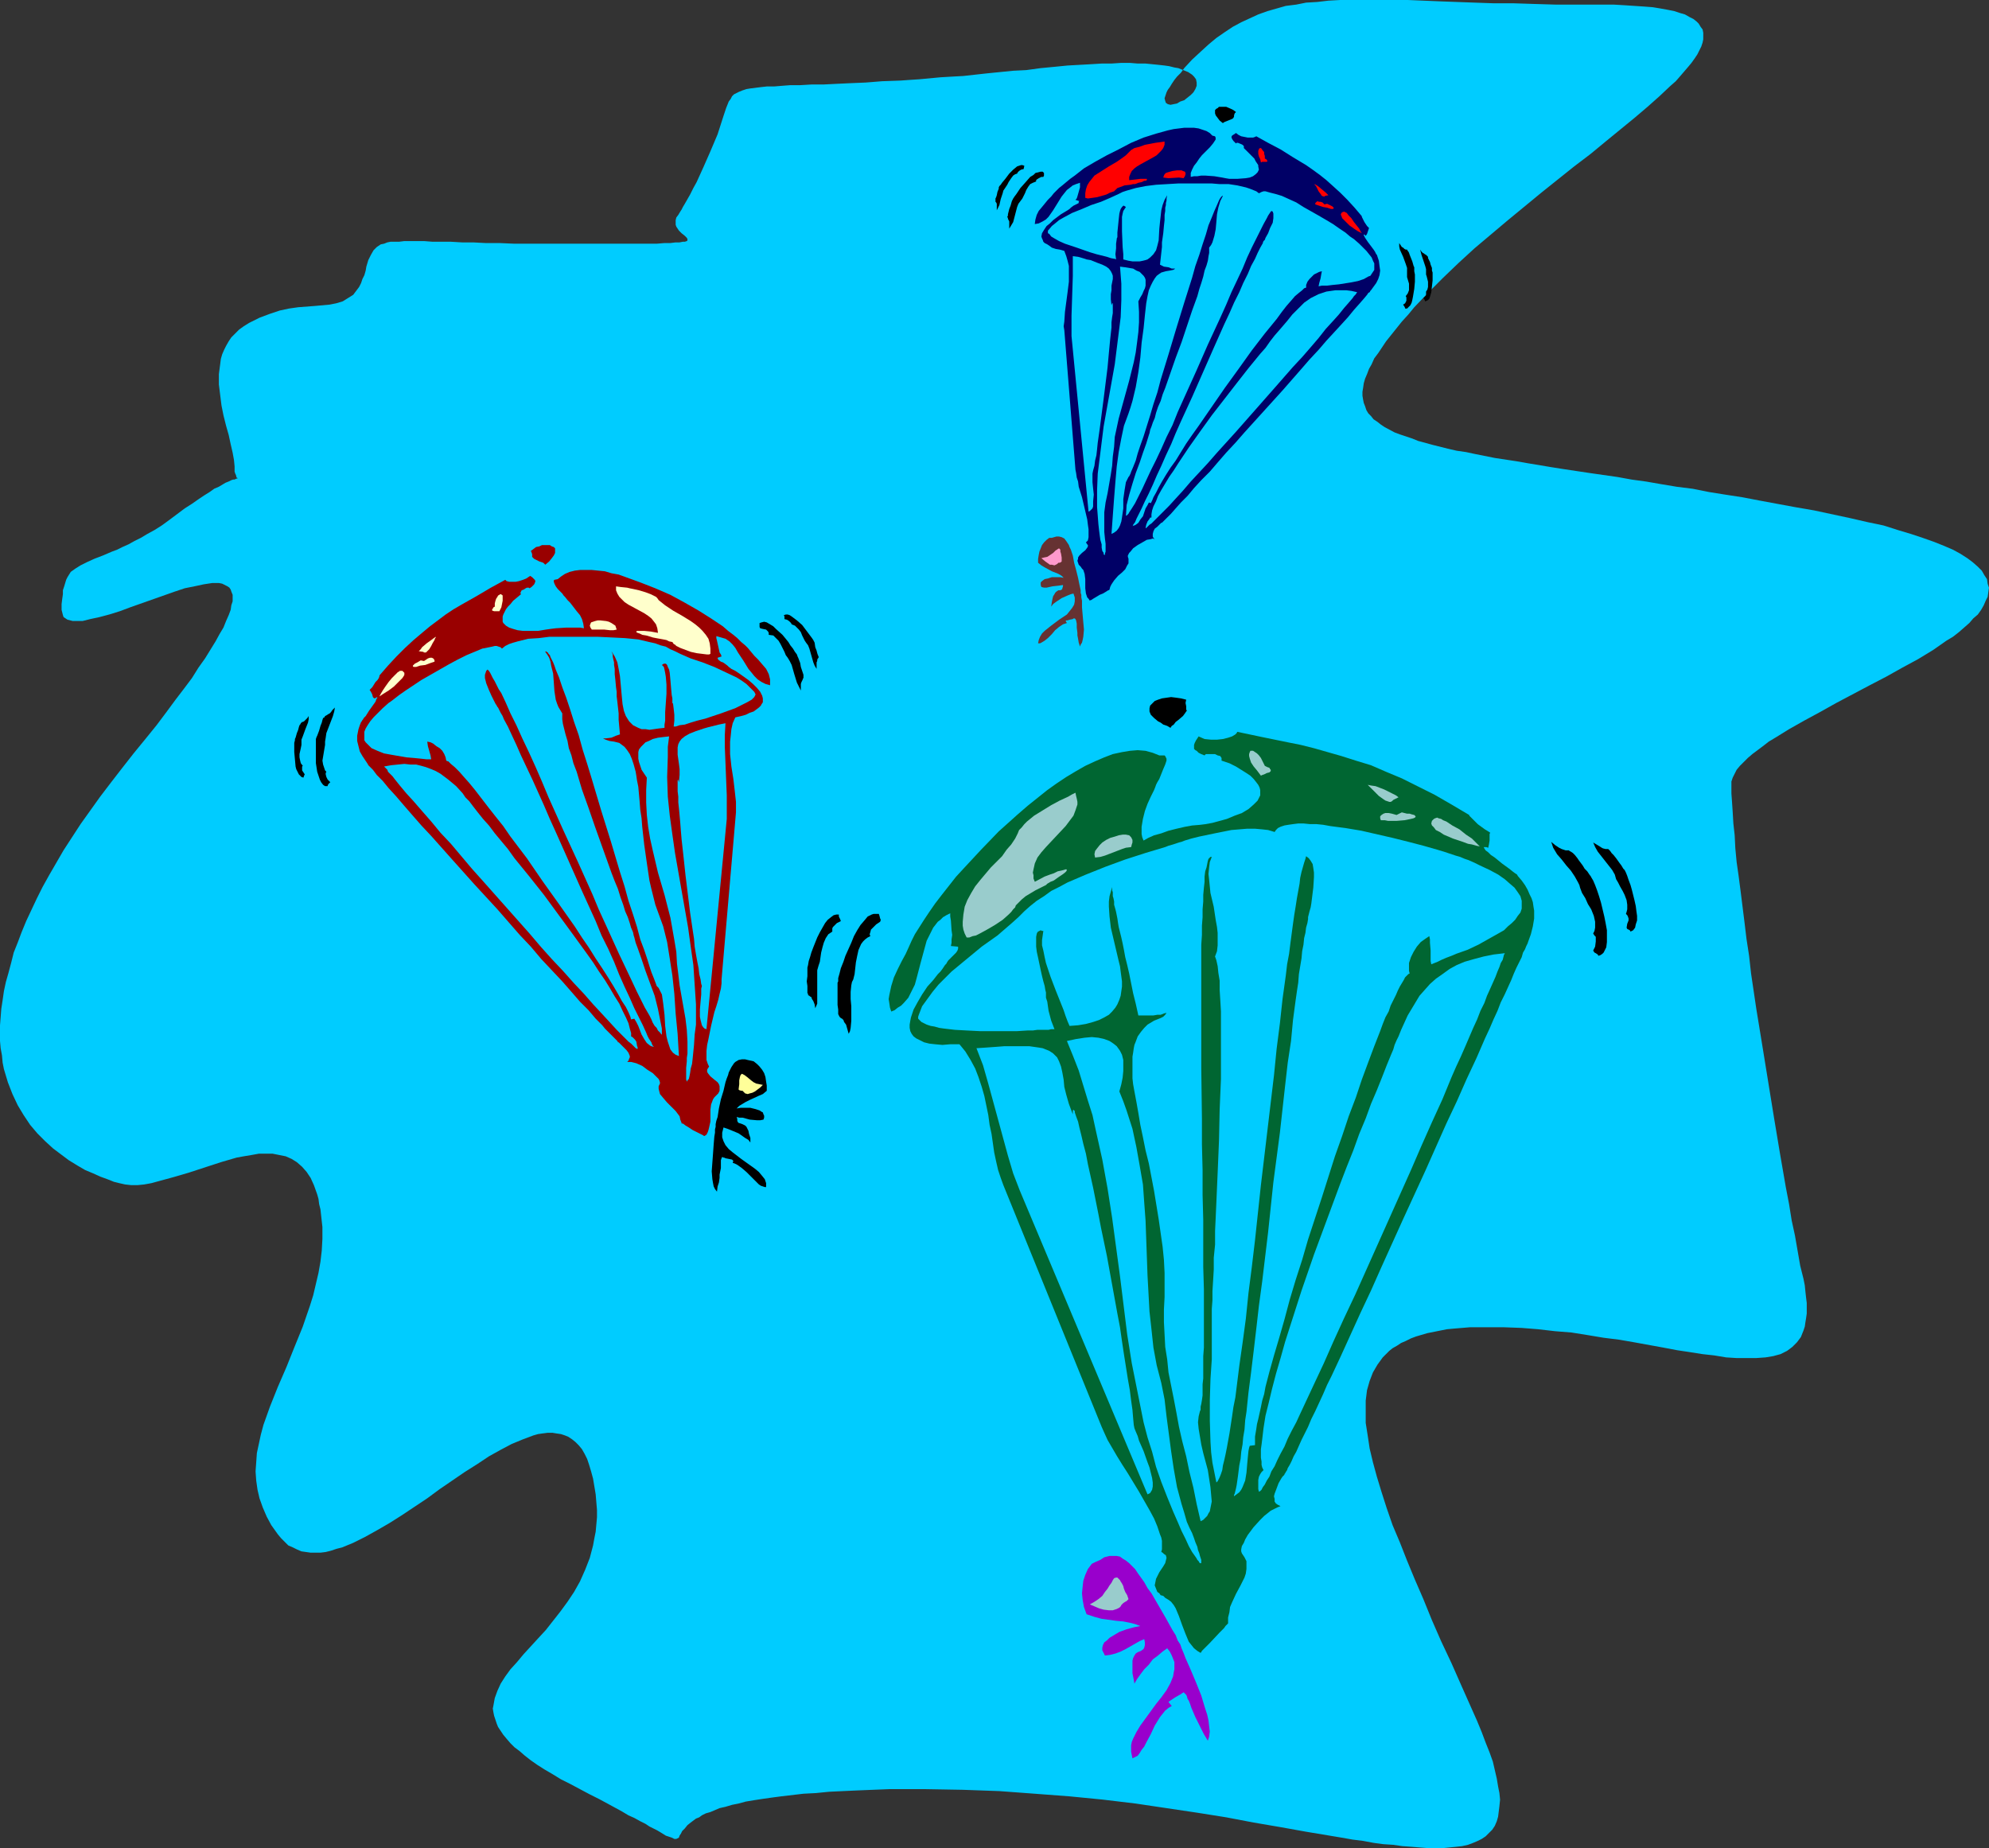<?xml version="1.0" encoding="UTF-8" standalone="no"?>
<svg
   version="1.0"
   width="129.766mm"
   height="120.586mm"
   id="svg55"
   sodipodi:docname="Paratroopers.wmf"
   xmlns:inkscape="http://www.inkscape.org/namespaces/inkscape"
   xmlns:sodipodi="http://sodipodi.sourceforge.net/DTD/sodipodi-0.dtd"
   xmlns="http://www.w3.org/2000/svg"
   xmlns:svg="http://www.w3.org/2000/svg">
  <rect width="100%" height="100%" fill="#333333" stroke="none"/>
  <sodipodi:namedview
     id="namedview55"
     pagecolor="#ffffff"
     bordercolor="#000000"
     borderopacity="0.25"
     inkscape:showpageshadow="2"
     inkscape:pageopacity="0.0"
     inkscape:pagecheckerboard="0"
     inkscape:deskcolor="#d1d1d1"
     inkscape:document-units="mm" />
  <defs
     id="defs1">
    <pattern
       id="WMFhbasepattern"
       patternUnits="userSpaceOnUse"
       width="6"
       height="6"
       x="0"
       y="0" />
  </defs>
  <path
     style="fill:#00ccff;fill-opacity:1;fill-rule:evenodd;stroke:none"
     d="m 167.741,52.184 -0.485,0.808 -0.485,0.646 -0.162,0.646 v 0.485 0.646 l 0.162,0.485 0.646,0.969 0.646,0.646 0.808,0.646 0.485,0.485 0.162,0.323 v 0.162 0.162 l -0.162,0.162 -0.485,0.162 h -0.485 l -0.808,0.162 h -0.97 l -1.293,0.162 h -1.454 l -1.939,0.162 h -1.939 -2.586 -17.938 -4.525 -4.202 -3.878 l -3.717,-0.162 h -3.394 L 116.675,59.777 h -2.747 l -2.747,-0.162 h -2.262 -2.262 l -2.101,-0.162 h -4.848 l -1.293,0.162 H 97.283 96.313 l -0.808,0.162 -0.808,0.323 -0.808,0.162 -0.485,0.323 -0.485,0.323 -0.808,0.808 -0.646,1.131 -0.646,1.292 -0.485,1.616 -0.162,0.969 -0.323,1.131 -0.485,0.969 -0.323,0.969 -0.485,0.969 -0.485,0.646 -0.97,1.292 -1.293,0.808 -1.293,0.808 -1.616,0.485 -1.616,0.323 -1.778,0.162 -1.778,0.162 -2.101,0.162 -2.101,0.162 -2.262,0.323 -2.262,0.485 -2.424,0.808 -2.586,0.969 -1.293,0.646 -1.293,0.646 -1.293,0.808 -1.131,0.808 -0.97,0.969 -0.97,0.969 -0.646,0.969 -0.646,1.131 -0.485,0.969 -0.485,1.131 -0.323,1.131 -0.162,1.292 -0.323,2.423 v 2.585 l 0.323,2.585 0.323,2.585 0.485,2.423 0.646,2.585 0.646,2.262 0.485,2.262 0.485,2.1 0.323,1.777 0.162,1.616 v 0.646 0.646 l 0.162,0.485 0.162,0.323 0.162,0.646 0.323,0.162 0.162,0.162 h 0.162 -0.162 l -0.162,-0.162 -0.485,0.162 -0.323,0.162 h -0.323 l -0.485,0.162 -0.646,0.323 -0.808,0.323 -0.808,0.485 -0.808,0.485 -1.131,0.485 -1.131,0.808 -1.293,0.808 -1.454,0.969 -1.616,1.131 -1.778,1.131 -1.939,1.454 -1.939,1.454 -1.778,1.292 -1.778,1.131 -1.778,0.969 -1.616,0.969 -1.616,0.808 -1.454,0.808 -1.454,0.646 -1.293,0.646 -1.293,0.485 -2.262,0.969 -2.101,0.808 -1.778,0.808 -1.616,0.808 -1.293,0.808 -1.131,0.808 -0.808,1.292 -0.323,0.646 -0.485,1.616 -0.323,0.969 v 0.969 l -0.162,1.131 -0.162,1.292 v 1.454 l 0.162,0.646 0.162,0.646 0.162,0.485 0.485,0.323 0.485,0.323 0.646,0.162 0.646,0.162 h 0.646 0.808 0.97 l 1.939,-0.485 2.262,-0.485 2.424,-0.646 2.586,-0.808 2.586,-0.969 5.494,-1.939 5.494,-1.939 2.424,-0.808 2.424,-0.485 2.262,-0.485 2.101,-0.323 h 1.616 l 0.808,0.162 0.646,0.323 0.646,0.323 0.485,0.323 0.323,0.485 0.162,0.485 0.323,0.808 v 0.646 0.969 l -0.323,0.969 -0.162,1.131 -0.485,1.292 -0.646,1.454 -0.646,1.616 -0.97,1.616 -0.97,1.777 -1.293,2.1 -1.293,2.1 -1.616,2.262 -1.616,2.585 -1.939,2.585 -2.101,2.747 -2.262,3.07 -2.424,3.231 -2.747,3.393 -2.909,3.554 -2.909,3.716 -2.747,3.554 -2.586,3.393 -2.424,3.393 -2.424,3.393 -2.101,3.231 -2.101,3.231 -1.778,3.07 -1.778,3.07 -1.616,2.908 -1.454,2.908 -1.293,2.747 -1.293,2.747 -1.131,2.747 -0.97,2.585 -0.97,2.423 -0.646,2.585 -0.646,2.423 -0.646,2.262 -0.485,2.262 -0.323,2.262 -0.323,2.1 -0.162,2.1 L 0,252.841 v 1.939 1.939 l 0.162,1.777 0.323,1.777 0.162,1.777 0.323,1.616 0.97,3.231 1.131,2.908 1.293,2.747 1.454,2.423 1.616,2.423 1.778,2.1 1.939,1.939 1.939,1.777 1.939,1.454 1.939,1.454 2.101,1.292 1.939,1.131 1.939,0.808 1.778,0.808 1.778,0.646 1.616,0.646 1.293,0.323 1.454,0.323 1.454,0.162 h 1.616 l 1.616,-0.162 1.778,-0.323 1.778,-0.485 3.555,-0.969 3.878,-1.131 7.918,-2.585 3.878,-1.131 1.778,-0.323 1.939,-0.323 1.778,-0.323 h 1.778 1.616 l 1.616,0.323 1.616,0.323 1.454,0.646 1.293,0.808 1.293,1.131 1.131,1.292 0.97,1.454 0.808,1.777 0.808,2.262 0.323,1.131 0.162,1.292 0.323,1.292 0.162,1.454 0.323,2.908 v 2.908 l -0.162,2.908 -0.323,2.747 -0.485,2.747 -0.646,2.747 -0.646,2.747 -0.808,2.585 -1.778,5.17 -2.101,5.17 -0.97,2.423 -0.97,2.423 -2.101,4.847 -1.939,4.847 -0.808,2.262 -0.808,2.262 -0.646,2.423 -0.485,2.262 -0.485,2.262 -0.162,2.262 -0.162,2.262 0.162,2.262 0.323,2.262 0.485,2.1 0.808,2.262 0.97,2.262 1.131,2.1 1.616,2.262 0.808,0.969 0.97,0.969 0.808,0.808 1.131,0.485 0.97,0.485 1.131,0.485 1.131,0.162 1.131,0.162 h 1.293 1.131 l 1.293,-0.162 1.293,-0.323 1.454,-0.485 1.293,-0.323 2.747,-1.131 2.909,-1.454 2.909,-1.616 3.07,-1.777 3.07,-1.939 6.302,-4.201 3.07,-2.262 3.07,-2.1 3.07,-2.1 3.07,-1.939 2.909,-1.939 2.909,-1.616 2.747,-1.454 2.747,-1.131 1.293,-0.485 1.293,-0.485 1.131,-0.323 1.131,-0.162 1.293,-0.162 h 1.131 l 0.97,0.162 1.131,0.162 0.97,0.323 0.808,0.323 0.97,0.646 0.808,0.646 0.808,0.808 0.808,0.969 0.646,1.131 0.646,1.292 0.485,1.454 0.485,1.616 0.485,1.777 0.323,1.939 0.323,1.939 0.323,3.877 v 1.777 l -0.162,1.777 -0.162,1.777 -0.323,1.616 -0.323,1.777 -0.808,3.07 -1.131,2.908 -1.293,2.908 -1.454,2.585 -1.616,2.423 -1.778,2.423 -1.778,2.262 -1.778,2.262 -1.939,2.1 -1.778,1.939 -1.778,1.939 -1.616,1.939 -1.616,1.777 -1.293,1.777 -1.131,1.777 -0.808,1.777 -0.646,1.777 -0.323,1.777 -0.162,0.808 0.162,0.969 0.162,0.808 0.323,0.969 0.323,0.969 0.323,0.808 0.646,0.969 0.646,0.969 0.808,0.969 0.97,1.131 0.97,0.969 1.293,0.969 1.293,1.131 1.454,1.131 1.616,1.131 1.778,1.131 1.939,1.131 2.101,1.292 2.262,1.131 2.424,1.292 2.424,1.292 2.262,1.131 2.101,1.131 1.778,0.969 1.778,0.969 1.616,0.969 1.454,0.646 1.454,0.808 1.293,0.646 0.97,0.646 0.97,0.485 0.97,0.485 0.808,0.485 1.293,0.808 0.485,0.162 0.97,0.323 0.646,0.323 h 0.485 l 0.323,-0.162 0.323,-0.162 0.162,-0.485 0.323,-0.485 0.323,-0.646 0.646,-0.646 0.646,-0.808 0.808,-0.646 1.293,-0.969 0.808,-0.323 0.646,-0.485 0.97,-0.485 1.131,-0.323 1.131,-0.485 1.131,-0.485 1.454,-0.323 1.616,-0.485 1.616,-0.323 1.778,-0.485 1.939,-0.323 2.101,-0.323 2.262,-0.323 2.424,-0.323 2.747,-0.323 2.747,-0.323 3.07,-0.162 3.232,-0.323 3.394,-0.162 3.555,-0.162 3.878,-0.162 4.04,-0.162 h 4.363 4.525 l 9.211,0.162 9.05,0.323 8.726,0.646 8.565,0.646 8.242,0.808 8.08,0.969 7.595,1.131 7.595,1.131 7.11,1.131 6.787,1.292 6.626,1.131 6.302,1.131 2.909,0.485 2.909,0.485 2.909,0.485 2.747,0.485 2.586,0.323 2.586,0.485 2.424,0.323 2.424,0.162 2.262,0.323 2.262,0.162 1.939,0.162 2.101,0.162 h 1.778 1.939 l 1.616,-0.162 1.616,-0.162 1.454,-0.162 1.454,-0.323 1.293,-0.485 1.131,-0.485 0.97,-0.485 0.97,-0.646 0.808,-0.808 0.808,-0.808 0.646,-0.969 0.485,-1.131 0.323,-1.131 0.162,-1.292 0.162,-1.292 0.162,-1.616 -0.162,-1.616 -0.323,-1.616 -0.323,-1.939 -0.485,-2.1 -0.485,-2.1 -0.808,-2.262 -0.97,-2.423 -0.97,-2.585 -1.131,-2.747 -1.293,-2.908 -2.586,-5.816 -2.424,-5.493 -2.586,-5.493 -2.262,-5.17 -2.101,-5.17 -2.101,-4.847 -1.939,-4.685 -1.778,-4.524 -1.778,-4.201 -1.454,-4.201 -1.293,-4.039 -1.131,-3.716 -0.97,-3.554 -0.808,-3.393 -0.485,-3.231 -0.485,-3.07 v -2.908 -2.585 l 0.323,-2.585 0.646,-2.262 0.808,-2.1 1.131,-1.939 1.293,-1.777 1.616,-1.616 0.808,-0.646 1.131,-0.646 0.97,-0.646 1.131,-0.485 1.293,-0.646 1.293,-0.485 2.747,-0.808 1.616,-0.323 1.616,-0.323 1.616,-0.323 1.778,-0.162 3.878,-0.323 h 1.939 2.101 4.363 l 4.363,0.162 4.04,0.323 4.202,0.485 4.04,0.323 4.04,0.646 3.878,0.646 3.878,0.485 3.717,0.646 3.555,0.646 3.555,0.646 3.394,0.646 3.232,0.485 3.07,0.485 2.909,0.323 2.909,0.485 2.586,0.162 h 2.586 2.262 l 2.262,-0.162 1.939,-0.323 1.778,-0.485 1.616,-0.808 1.293,-0.969 1.131,-1.131 0.97,-1.292 0.646,-1.616 0.323,-0.969 0.162,-1.131 0.162,-0.969 0.162,-1.131 v -1.292 -1.292 l -0.162,-1.292 -0.162,-1.454 -0.162,-1.616 -0.323,-1.616 -0.808,-3.231 -0.646,-3.716 -0.646,-3.716 -0.808,-3.716 -0.646,-4.039 -0.808,-4.201 -1.454,-8.401 -1.454,-8.724 -2.909,-17.933 -1.454,-8.886 -1.293,-8.724 -0.485,-4.362 -0.646,-4.201 -0.485,-4.039 -0.485,-3.877 -0.485,-3.877 -0.485,-3.716 -0.485,-3.393 -0.323,-3.393 -0.162,-3.231 -0.323,-2.908 -0.162,-2.747 -0.162,-2.423 -0.162,-2.262 v -2.1 -0.808 l 0.323,-0.969 0.485,-0.969 0.485,-0.969 0.808,-0.969 0.97,-0.969 0.97,-0.969 1.131,-0.969 1.293,-0.969 1.293,-0.969 1.454,-1.131 1.616,-0.969 3.394,-2.1 3.717,-2.1 3.878,-2.1 4.04,-2.262 8.242,-4.362 4.04,-2.1 4.04,-2.262 3.878,-2.1 3.717,-2.262 3.232,-2.262 1.616,-0.969 1.454,-1.131 1.293,-1.131 1.293,-1.131 0.97,-1.131 1.131,-0.969 0.808,-1.131 0.646,-1.131 0.485,-1.131 0.485,-0.969 0.162,-1.131 0.162,-1.131 -0.323,-0.969 -0.162,-1.131 -0.646,-0.969 -0.646,-1.131 -0.97,-0.969 -1.293,-1.131 -1.293,-0.969 -1.778,-1.131 -1.778,-0.969 -2.262,-0.969 -2.424,-0.969 -2.747,-0.969 -2.909,-0.969 -3.232,-0.969 -3.555,-1.131 -3.878,-0.808 -4.202,-0.969 -4.525,-0.969 -4.525,-0.969 -4.686,-0.808 -4.363,-0.808 -4.363,-0.808 -4.202,-0.808 -4.202,-0.646 -4.04,-0.646 -4.04,-0.808 -3.878,-0.485 -3.878,-0.646 -3.717,-0.646 -3.555,-0.485 -3.555,-0.646 -3.394,-0.485 -3.394,-0.485 -3.232,-0.485 -3.232,-0.485 -3.07,-0.485 -2.909,-0.485 -2.909,-0.485 -2.747,-0.485 -5.333,-0.808 -2.424,-0.485 -2.424,-0.485 -2.262,-0.485 -2.262,-0.323 -2.101,-0.485 -1.939,-0.485 -1.939,-0.485 -1.778,-0.485 -1.778,-0.485 -1.616,-0.646 -1.454,-0.485 -1.454,-0.485 -1.293,-0.485 -2.424,-1.292 -0.97,-0.646 -0.808,-0.646 -0.97,-0.646 -0.646,-0.808 -0.646,-0.646 -0.485,-0.808 -0.323,-0.969 -0.323,-0.808 -0.162,-0.808 -0.162,-0.969 v -0.969 l 0.162,-0.969 0.162,-1.131 0.323,-1.131 0.485,-1.131 0.485,-1.292 0.646,-1.131 0.646,-1.454 0.97,-1.292 0.97,-1.454 0.97,-1.454 1.293,-1.616 1.293,-1.616 1.293,-1.616 1.616,-1.777 1.454,-1.777 3.555,-3.716 3.555,-3.554 3.878,-3.716 3.878,-3.554 8.242,-6.947 8.242,-6.785 4.04,-3.231 4.04,-3.231 4.04,-3.07 3.717,-3.07 3.555,-2.908 3.555,-2.908 3.232,-2.747 2.909,-2.585 2.747,-2.585 1.293,-1.131 1.131,-1.292 0.97,-1.131 0.97,-1.131 0.808,-0.969 0.808,-1.131 0.646,-0.969 0.485,-0.969 0.485,-0.969 0.323,-0.969 0.162,-0.808 V 8.886 8.078 l -0.162,-0.808 -0.485,-0.646 -0.485,-0.808 -0.485,-0.485 -0.808,-0.646 -0.97,-0.485 -1.131,-0.646 -1.131,-0.323 -1.454,-0.485 -1.616,-0.323 -1.778,-0.323 -1.939,-0.323 -2.101,-0.162 -2.424,-0.162 -2.424,-0.162 -2.747,-0.162 h -2.909 -5.818 -5.656 l -5.333,-0.162 -5.01,-0.162 h -4.848 L 363.6,0.646 359.236,0.485 354.873,0.323 350.995,0.162 347.116,0 h -3.717 -3.394 -6.464 -3.07 l -2.909,0.162 -2.747,0.323 -2.747,0.162 -2.424,0.485 -2.586,0.323 -4.525,1.292 -2.262,0.808 -2.101,0.969 -2.101,0.969 -2.101,1.131 -1.939,1.292 -2.101,1.454 -1.939,1.616 -1.939,1.777 -2.101,1.939 -1.939,2.1 -0.808,1.131 -0.97,0.969 -0.646,0.808 -0.646,0.969 -0.485,0.808 -0.485,0.646 -0.323,0.646 -0.162,0.485 -0.162,0.485 -0.162,0.485 0.162,0.646 0.162,0.485 0.485,0.323 0.646,0.162 0.808,-0.162 0.808,-0.162 0.808,-0.485 0.97,-0.323 0.808,-0.646 0.808,-0.646 0.646,-0.646 0.485,-0.808 0.323,-0.808 v -0.808 l -0.162,-0.808 -0.485,-0.646 -0.485,-0.485 -0.485,-0.323 -0.485,-0.323 -0.808,-0.323 -0.808,-0.323 -0.808,-0.323 -0.97,-0.162 -1.293,-0.323 -1.131,-0.162 -1.454,-0.162 -1.616,-0.162 -1.616,-0.162 h -1.939 l -1.939,-0.162 h -2.101 l -2.424,0.162 h -2.424 l -2.586,0.162 -2.909,0.162 -2.909,0.162 -3.232,0.323 -3.394,0.323 -3.555,0.485 -3.232,0.162 -3.232,0.323 -3.232,0.323 -2.909,0.323 -2.909,0.323 -2.909,0.162 -2.747,0.162 -5.171,0.485 -2.424,0.162 -2.262,0.162 -4.525,0.162 -4.04,0.323 -3.878,0.162 -3.394,0.162 -3.232,0.162 h -2.909 l -2.747,0.162 h -2.424 l -2.101,0.162 -1.939,0.162 h -1.778 l -1.454,0.162 -1.293,0.162 -1.293,0.162 -0.97,0.162 -0.97,0.323 -0.808,0.323 -0.646,0.323 -0.646,0.323 -0.485,0.485 -0.323,0.646 -0.485,0.646 -0.323,0.808 -0.323,0.808 -0.323,0.969 -0.323,0.969 -1.454,4.524 -1.778,4.201 -1.778,4.039 -0.808,1.777 -0.808,1.777 -0.808,1.454 -0.808,1.616 -0.646,1.131 -0.646,1.131 -0.485,0.808 -0.323,0.646 z"
     id="path1" />
  <path
     style="fill:#006632;fill-opacity:1;fill-rule:evenodd;stroke:none"
     d="m 233.512,237.331 -0.162,0.323 -0.323,0.323 -0.323,0.485 -0.323,0.485 -0.485,0.646 -0.646,0.646 -1.131,1.454 -1.454,1.616 -1.293,1.939 -1.131,1.939 -0.97,1.777 -0.323,0.969 -0.323,0.969 -0.162,0.808 -0.162,0.969 v 0.808 l 0.162,0.808 0.323,0.646 0.485,0.646 0.646,0.485 0.97,0.485 0.97,0.485 1.293,0.323 1.454,0.162 1.778,0.162 1.939,-0.162 h 2.262 l 1.454,1.777 1.293,2.1 1.131,2.1 0.808,2.1 0.808,2.423 0.646,2.262 0.97,4.685 0.323,2.423 0.485,2.262 0.646,4.524 0.485,2.262 0.485,2.1 0.646,1.939 0.646,1.777 24.24,59.615 0.646,1.454 0.808,1.777 1.131,1.939 1.131,1.939 1.293,2.1 1.454,2.262 2.747,4.524 1.293,2.262 1.293,2.262 1.131,2.1 0.808,1.939 0.646,1.939 0.323,0.808 0.162,0.808 v 0.808 0.646 0.646 l -0.162,0.646 0.323,0.162 0.323,0.323 0.485,0.323 0.162,0.646 -0.162,0.646 -0.162,0.646 -0.485,0.808 -0.97,1.454 -0.808,1.616 -0.162,0.808 -0.162,0.808 0.323,0.808 0.323,0.808 0.485,0.323 0.323,0.485 0.646,0.162 0.485,0.485 0.808,0.485 0.646,0.485 0.646,0.808 0.485,0.808 0.808,1.939 0.808,2.262 0.808,2.1 0.808,1.939 0.646,0.808 0.646,0.808 0.808,0.646 0.808,0.485 0.162,-0.162 0.162,-0.323 0.323,-0.323 0.485,-0.485 1.131,-1.131 2.424,-2.585 1.131,-1.131 0.323,-0.485 0.323,-0.323 0.323,-0.323 v -0.162 -1.292 l 0.323,-1.292 0.162,-1.292 0.485,-1.131 0.97,-2.1 1.131,-2.1 0.97,-1.939 0.323,-0.969 0.162,-1.131 v -0.969 -0.969 l -0.485,-0.969 -0.646,-0.969 -0.162,-0.485 v -0.485 l 0.162,-0.808 0.485,-0.808 0.323,-0.808 0.646,-1.131 1.454,-1.939 1.616,-1.777 0.97,-0.969 0.808,-0.646 0.808,-0.646 0.97,-0.485 0.646,-0.323 0.808,-0.323 -0.646,-0.323 -0.485,-0.323 -0.323,-0.485 v -0.646 l -0.162,-0.646 0.162,-0.646 0.485,-1.292 0.485,-1.292 0.646,-1.131 0.323,-0.485 0.323,-0.323 0.162,-0.162 v -0.162 l 0.162,-0.162 0.162,-0.323 0.323,-0.485 0.162,-0.485 0.485,-0.808 0.485,-0.969 0.485,-1.131 0.646,-1.131 0.646,-1.454 0.646,-1.454 0.808,-1.616 0.808,-1.616 0.808,-1.939 0.97,-1.939 0.97,-2.1 0.97,-2.1 0.97,-2.262 1.131,-2.262 2.262,-4.847 2.424,-5.331 2.424,-5.331 2.586,-5.493 2.586,-5.816 5.333,-11.794 5.494,-11.955 2.586,-5.816 2.586,-5.816 2.586,-5.493 2.424,-5.493 2.424,-5.17 2.101,-4.847 1.131,-2.423 0.97,-2.262 0.97,-2.1 0.808,-2.1 0.97,-1.939 0.808,-1.777 0.808,-1.777 0.646,-1.616 0.646,-1.454 0.646,-1.292 0.646,-1.292 0.323,-1.131 0.485,-0.808 0.323,-0.808 0.323,-0.646 0.162,-0.485 0.646,-1.777 0.485,-1.939 0.323,-1.939 v -1.939 l -0.162,-0.969 -0.162,-1.131 -0.323,-0.969 -0.485,-0.969 -0.485,-1.131 -0.646,-1.131 -0.808,-1.131 -0.97,-1.131 -0.162,-0.323 -0.485,-0.323 -0.646,-0.485 -0.808,-0.646 -1.778,-1.292 -1.778,-1.454 -0.97,-0.646 -0.646,-0.646 -0.646,-0.485 -0.323,-0.485 -0.162,-0.323 v 0 h 0.162 0.323 0.162 l 0.485,0.162 0.162,-0.808 0.162,-0.969 v -1.131 -0.485 l 0.162,-0.323 -0.485,-0.323 -0.808,-0.485 -1.778,-1.292 -0.808,-0.808 -0.646,-0.646 -0.485,-0.485 -0.162,-0.162 v -0.162 l -4.363,-2.585 -4.202,-2.423 -4.202,-2.1 -3.878,-1.939 -3.878,-1.616 -3.717,-1.616 -3.717,-1.131 -3.555,-1.131 -3.394,-0.969 -3.394,-0.969 -3.232,-0.808 -3.232,-0.646 -6.302,-1.292 -6.141,-1.292 -0.162,0.323 -0.323,0.323 -0.808,0.485 -0.97,0.323 -1.293,0.323 -1.454,0.162 h -1.454 l -1.616,-0.162 -1.454,-0.646 -0.323,0.485 -0.323,0.485 -0.323,0.646 -0.162,0.485 v 0.485 0.485 l 0.323,0.323 0.323,0.162 0.485,0.485 0.646,0.323 0.808,0.323 0.162,-0.162 0.162,-0.162 h 0.646 0.646 0.97 l 0.646,0.323 0.646,0.162 0.323,0.485 v 0.323 0.323 l 1.939,0.646 1.616,0.808 1.293,0.808 1.293,0.808 0.97,0.646 0.808,0.808 0.646,0.808 0.485,0.646 0.323,0.646 0.162,0.646 v 0.646 0.646 l -0.323,0.646 -0.323,0.646 -0.485,0.485 -0.485,0.485 -1.293,1.131 -1.616,0.969 -1.778,0.646 -1.939,0.808 -1.778,0.485 -1.778,0.485 -1.778,0.323 -1.293,0.162 -1.939,0.162 -1.778,0.323 -2.101,0.485 -1.939,0.485 -1.778,0.646 -1.778,0.485 -1.454,0.646 -1.131,0.646 -0.323,-0.808 -0.162,-0.808 v -0.969 -0.808 l 0.323,-1.939 0.485,-1.939 0.646,-1.777 0.808,-1.777 0.808,-1.616 0.323,-0.808 0.162,-0.485 0.162,-0.323 0.162,-0.323 0.485,-0.808 0.97,-2.423 0.485,-1.131 0.323,-0.969 v -0.485 l -0.162,-0.323 -0.162,-0.323 -0.162,-0.162 h -1.293 l -1.616,-0.646 -1.778,-0.485 -1.939,-0.162 -1.939,0.162 -1.939,0.323 -2.262,0.485 -2.101,0.808 -2.262,0.969 -2.424,1.131 -2.262,1.292 -2.424,1.454 -2.424,1.616 -2.262,1.616 -2.424,1.939 -2.424,1.939 -2.424,2.1 -4.686,4.201 -4.363,4.524 -4.202,4.524 -1.939,2.1 -1.778,2.262 -1.778,2.262 -1.616,2.1 -1.454,2.1 -1.293,1.939 -1.131,1.777 -1.131,1.777 -0.808,1.616 -0.646,1.454 -0.808,1.777 -0.97,1.777 -0.97,1.939 -0.97,2.1 -0.646,2.1 -0.485,2.262 -0.162,0.969 0.162,0.969 0.162,1.131 0.323,0.969 0.808,-0.323 0.808,-0.646 0.808,-0.485 0.646,-0.646 1.131,-1.292 0.808,-1.616 0.808,-1.616 0.485,-1.777 0.97,-3.716 0.97,-3.554 0.485,-1.777 0.808,-1.616 0.808,-1.616 1.131,-1.454 0.646,-0.485 0.646,-0.646 0.808,-0.485 0.97,-0.485 v 0.808 l 0.162,0.969 0.162,2.423 0.162,1.131 -0.162,1.131 v 0.808 l -0.162,0.808 1.778,0.162 v 0.485 l -0.162,0.485 -0.323,0.485 -0.485,0.485 -0.485,0.485 -0.97,0.969 z"
     id="path2" />
  <path
     style="fill:#99cccc;fill-opacity:1;fill-rule:evenodd;stroke:none"
     d="m 250.48,223.275 -0.162,0.485 -0.485,0.485 -0.485,0.646 -0.646,0.646 -1.454,1.292 -1.939,1.292 -1.939,1.131 -1.778,0.969 -0.97,0.485 -0.808,0.162 -0.808,0.323 h -0.646 l -0.485,-0.969 -0.323,-0.969 -0.162,-0.969 v -0.969 l 0.162,-1.777 0.323,-1.939 0.646,-1.616 0.97,-1.777 0.97,-1.616 1.293,-1.616 2.586,-3.07 2.747,-2.747 1.131,-1.616 1.131,-1.292 0.97,-1.454 0.646,-1.292 0.323,-0.808 0.646,-0.646 0.646,-0.808 0.646,-0.646 1.778,-1.454 2.101,-1.292 2.101,-1.292 2.101,-1.131 2.101,-0.969 0.808,-0.485 0.97,-0.485 0.162,0.808 0.162,0.646 0.162,0.808 v 0.646 l -0.485,1.454 -0.485,1.292 -0.97,1.292 -0.97,1.292 -2.424,2.585 -2.424,2.585 -1.131,1.292 -0.97,1.292 -0.646,1.454 -0.323,1.454 -0.162,0.808 0.162,0.646 v 0.808 l 0.323,0.808 2.424,-1.292 1.293,-0.485 0.97,-0.323 0.97,-0.485 0.808,-0.162 0.646,-0.162 0.485,-0.162 h 0.162 l 0.162,0.162 -0.162,0.323 -0.323,0.323 -0.646,0.485 -0.97,0.646 -1.131,0.808 -0.808,0.323 -0.808,0.485 -0.323,0.323 -0.323,0.162 -0.97,0.485 -1.293,0.646 -2.424,1.454 -0.97,0.808 -0.808,0.808 -0.323,0.323 z"
     id="path3" />
  <path
     style="fill:#99cccc;fill-opacity:1;fill-rule:evenodd;stroke:none"
     d="m 278.921,208.896 -1.293,0.162 -0.97,0.323 -2.101,0.808 -2.101,0.808 -1.131,0.323 -1.293,0.162 -0.162,-0.808 0.162,-0.808 0.485,-0.646 0.646,-0.808 0.646,-0.646 0.97,-0.646 0.97,-0.485 1.131,-0.323 0.97,-0.323 0.97,-0.162 h 0.808 l 0.808,0.162 0.485,0.485 0.323,0.646 v 0.323 0.323 l -0.162,0.485 z"
     id="path4" />
  <path
     style="fill:#99cccc;fill-opacity:1;fill-rule:evenodd;stroke:none"
     d="m 311.888,188.863 0.646,0.323 0.485,0.162 0.162,0.323 0.162,0.162 v 0.162 0.162 l -0.323,0.323 -0.646,0.162 -0.646,0.323 -0.485,0.162 -0.323,0.162 -0.97,-1.292 -0.808,-0.969 -0.646,-0.969 -0.323,-0.969 -0.162,-0.646 v -0.485 l 0.162,-0.485 0.162,-0.323 h 0.323 0.323 l 0.485,0.323 0.485,0.323 0.485,0.485 0.485,0.646 0.485,0.969 z"
     id="path5" />
  <path
     style="fill:#99cccc;fill-opacity:1;fill-rule:evenodd;stroke:none"
     d="m 354.388,201.626 0.323,0.162 0.646,0.162 0.485,0.323 0.808,0.323 1.454,0.969 1.778,0.969 1.616,1.292 1.454,0.969 0.646,0.646 0.485,0.485 0.485,0.485 0.323,0.323 -0.808,-0.162 -1.131,-0.323 -0.97,-0.162 -1.293,-0.485 -2.424,-0.808 -2.262,-0.969 -0.97,-0.646 -0.97,-0.485 -0.485,-0.646 -0.485,-0.485 -0.162,-0.485 0.162,-0.646 0.485,-0.485 0.323,-0.162 z"
     id="path6" />
  <path
     style="fill:#99cccc;fill-opacity:1;fill-rule:evenodd;stroke:none"
     d="m 345.662,200.334 0.646,0.162 0.646,0.162 h 0.646 l 0.485,0.162 0.646,0.162 0.323,0.323 v 0.162 l -0.162,0.162 -0.323,0.162 -0.646,0.162 -0.808,0.162 -0.808,0.162 -1.939,0.162 h -2.101 l -0.808,-0.162 h -0.97 l -0.162,-0.485 v -0.485 l 0.323,-0.323 0.485,-0.323 0.485,-0.162 h 0.808 l 0.808,0.162 1.131,0.323 z"
     id="path7" />
  <path
     style="fill:#99cccc;fill-opacity:1;fill-rule:evenodd;stroke:none"
     d="m 343.561,197.264 -0.323,0.323 -0.323,0.162 h -0.323 l -0.485,-0.162 -0.485,-0.162 -0.485,-0.323 -1.131,-0.808 -0.97,-0.969 -0.97,-0.969 -0.323,-0.323 -0.323,-0.323 -0.162,-0.162 v 0 l 0.808,0.162 1.131,0.162 2.101,0.808 1.939,0.969 0.97,0.485 0.646,0.485 z"
     id="path8" />
  <path
     style="fill:#000000;fill-opacity:1;fill-rule:evenodd;stroke:none"
     d="m 292.496,175.454 0.162,-0.162 -0.162,-0.323 v -0.808 l -0.162,-0.808 0.162,-0.808 -1.293,-0.323 -1.131,-0.162 -1.293,-0.162 -1.131,0.162 -1.131,0.162 -0.97,0.323 -0.808,0.323 -0.646,0.646 -0.485,0.485 -0.162,0.646 v 0.808 l 0.323,0.808 0.808,0.808 0.97,0.808 0.646,0.323 0.646,0.485 0.97,0.323 0.808,0.485 0.323,-0.485 0.485,-0.323 0.485,-0.646 0.646,-0.485 1.131,-0.969 0.485,-0.646 z"
     id="path9" />
  <path
     style="fill:#00ccff;fill-opacity:1;fill-rule:evenodd;stroke:none"
     d="m 299.606,235.877 0.485,-1.292 0.162,-1.454 v -1.454 -1.616 l -0.162,-1.454 -0.323,-1.777 -0.485,-3.231 -0.808,-3.393 -0.162,-1.616 -0.162,-1.616 -0.162,-1.454 0.162,-1.616 0.162,-1.292 0.485,-1.292 h -0.323 l -0.162,0.162 -0.323,0.323 -0.162,0.485 -0.162,0.808 -0.162,0.808 -0.323,0.969 -0.162,1.292 v 1.292 l -0.162,1.454 -0.162,1.777 v 1.616 l -0.162,1.939 v 1.939 l -0.162,2.1 v 2.262 l -0.162,2.423 v 2.262 5.17 16.964 6.139 l 0.162,12.44 v 6.301 l 0.162,6.301 v 6.139 l 0.162,6.139 v 5.978 5.655 l 0.162,5.493 v 14.379 l -0.162,2.1 v 1.939 1.777 1.777 l -0.162,1.454 v 1.454 1.292 l -0.162,1.131 -0.162,0.969 -0.162,0.646 v 0.808 l -0.162,0.323 -0.162,0.646 -0.162,0.646 -0.162,1.454 0.162,1.616 0.323,1.939 0.323,1.939 0.485,2.1 1.131,4.201 0.323,2.1 0.323,2.1 0.162,1.777 0.162,1.777 -0.323,1.616 -0.162,0.808 -0.323,0.485 -0.323,0.646 -0.485,0.485 -0.485,0.485 -0.646,0.323 -0.97,-4.201 -0.808,-4.039 -0.97,-3.877 -0.808,-3.877 -0.97,-3.716 -0.808,-3.554 -0.646,-3.554 -0.646,-3.393 -0.646,-3.231 -0.646,-3.231 -0.323,-3.231 -0.485,-3.07 -0.162,-3.07 -0.162,-3.07 v -3.07 l 0.162,-3.07 v -2.908 -3.07 l -0.162,-3.231 -0.323,-3.231 -0.485,-3.393 -0.485,-3.393 -1.131,-6.947 -1.293,-6.785 -0.808,-3.231 -0.646,-3.231 -0.646,-3.07 -0.485,-2.908 -0.485,-2.747 -0.485,-2.585 -0.323,-1.777 -0.162,-1.454 v -1.454 -2.747 -1.131 l 0.162,-0.969 0.162,-1.131 0.162,-0.808 0.323,-0.808 0.485,-1.292 0.808,-1.131 0.808,-0.969 0.808,-0.808 0.808,-0.485 0.808,-0.485 0.808,-0.323 0.808,-0.323 0.646,-0.323 0.485,-0.485 0.323,-0.485 -0.646,0.162 -0.808,0.323 h -0.808 l -0.97,0.162 h -1.939 -0.97 -0.808 l -0.646,-2.908 -0.646,-2.585 -0.485,-2.423 -0.485,-2.423 -0.485,-2.1 -0.485,-1.939 -0.323,-1.777 -0.323,-1.616 -0.323,-1.454 -0.323,-1.292 -0.323,-1.292 -0.162,-0.969 -0.162,-1.131 -0.162,-0.808 -0.162,-0.808 -0.162,-0.646 -0.323,-1.131 v -0.808 l -0.162,-0.808 -0.162,-0.485 v -0.969 l -0.162,-0.485 v -0.808 l -0.323,1.131 -0.323,1.131 -0.162,1.292 v 1.292 l 0.162,2.423 0.323,2.747 1.293,5.493 0.646,2.747 0.323,1.292 0.162,1.292 0.323,2.423 v 1.292 l -0.162,1.131 -0.162,1.131 -0.323,0.969 -0.485,1.131 -0.485,0.808 -0.808,0.969 -0.808,0.808 -1.131,0.646 -1.293,0.646 -1.454,0.485 -1.778,0.485 -1.939,0.323 -2.101,0.162 -0.485,-1.131 -0.485,-1.292 -0.485,-1.454 -0.646,-1.616 -1.293,-3.231 -1.293,-3.393 -1.131,-3.393 -0.323,-1.454 -0.323,-1.616 -0.323,-1.292 v -1.292 l 0.162,-1.131 0.162,-1.131 h -0.323 l -0.323,-0.162 -0.323,0.162 -0.323,0.162 -0.162,0.162 -0.162,0.323 -0.162,0.808 v 1.131 1.292 l 0.162,1.292 0.323,1.454 0.646,3.07 0.323,1.454 0.323,1.292 0.323,1.131 0.162,0.969 0.162,0.646 v 0.323 0.969 l 0.323,0.969 0.323,2.262 0.646,2.423 0.808,2.1 h -0.323 -0.485 l -0.646,0.162 h -0.808 -0.808 -1.131 l -1.131,0.162 h -1.293 l -2.586,0.162 h -3.07 -6.141 l -3.232,-0.162 -2.909,-0.162 -2.747,-0.323 -1.131,-0.162 -1.131,-0.323 -0.97,-0.162 -0.97,-0.323 -0.646,-0.323 -0.646,-0.323 -0.485,-0.485 -0.323,-0.323 v -0.485 l 0.162,-0.485 0.808,-2.1 1.293,-1.777 1.293,-1.777 1.454,-1.777 1.616,-1.616 1.616,-1.616 3.717,-3.07 3.717,-3.07 3.878,-2.747 3.555,-3.07 1.616,-1.454 1.454,-1.454 1.454,-1.292 1.616,-1.292 1.778,-1.131 1.778,-1.292 1.939,-0.969 2.101,-1.131 2.262,-0.969 2.262,-0.969 4.848,-1.939 4.848,-1.777 5.01,-1.616 4.848,-1.454 0.808,-0.323 1.131,-0.323 1.454,-0.485 0.646,-0.162 0.808,-0.323 1.616,-0.485 1.939,-0.485 3.878,-0.808 4.04,-0.808 1.939,-0.162 1.939,-0.162 h 1.939 l 1.778,0.162 1.454,0.162 1.616,0.485 0.323,-0.485 0.485,-0.485 0.646,-0.323 0.97,-0.323 0.97,-0.162 1.131,-0.162 1.293,-0.162 h 1.293 l 1.616,0.162 h 1.616 l 1.616,0.162 1.778,0.323 3.717,0.485 3.878,0.646 7.757,1.777 3.878,0.969 3.717,0.969 3.394,0.969 1.616,0.485 1.454,0.485 1.454,0.485 1.131,0.323 1.131,0.485 0.97,0.323 1.454,0.646 1.293,0.646 2.424,1.131 2.101,1.131 1.616,1.131 1.293,1.131 1.131,0.969 0.808,1.131 0.646,0.969 0.323,1.131 v 0.969 0.969 l -0.323,0.969 -0.646,0.808 -0.646,0.969 -0.808,0.808 -0.97,0.808 -0.97,0.969 -1.131,0.646 -2.586,1.454 -2.586,1.454 -2.747,1.292 -2.747,0.969 -1.131,0.485 -1.293,0.485 -1.131,0.485 -0.97,0.485 -0.808,0.323 -0.808,0.323 -0.162,-0.808 v -0.808 -1.777 l -0.162,-1.939 v -0.808 l -0.162,-0.808 -0.97,0.646 -1.131,0.808 -0.97,1.131 -0.808,1.292 -0.646,1.292 -0.485,1.454 v 1.292 0.646 l 0.162,0.646 -0.323,0.162 -0.323,0.323 -0.485,0.485 -0.323,0.646 -0.485,0.808 -0.485,0.808 -0.485,0.969 -0.485,1.131 -0.646,1.292 -0.646,1.292 -0.485,1.454 -0.808,1.454 -0.646,1.616 -0.646,1.777 -1.454,3.716 -1.454,3.877 -1.616,4.362 -1.454,4.362 -1.778,4.685 -1.616,4.847 -1.778,5.008 -3.232,10.178 -3.394,10.34 -1.454,5.008 -1.616,5.008 -1.454,4.847 -1.293,4.847 -1.293,4.524 -1.293,4.362 -1.131,4.039 -0.97,3.716 -0.323,1.777 -0.485,1.616 -0.323,1.616 -0.323,1.454 -0.323,1.454 -0.323,1.292 -0.162,1.131 -0.162,0.969 -0.162,0.969 v 0.808 1.292 l -1.293,0.162 -0.162,0.485 -0.162,0.808 -0.162,1.616 -0.162,1.777 -0.162,1.939 -0.323,1.939 -0.323,0.808 -0.323,0.808 -0.323,0.646 -0.485,0.646 -0.646,0.485 -0.646,0.485 v -0.323 l 0.162,-0.323 0.162,-0.646 0.162,-0.646 0.162,-0.808 0.162,-1.131 0.162,-1.131 0.162,-1.292 0.162,-1.292 0.323,-1.616 0.162,-1.777 0.323,-1.777 0.162,-1.777 0.323,-1.939 0.162,-2.262 0.323,-2.1 0.485,-4.685 0.646,-5.008 0.646,-5.331 0.646,-5.493 0.646,-5.655 0.808,-5.978 1.454,-12.117 1.293,-12.279 1.616,-12.279 0.646,-5.816 0.646,-5.816 0.646,-5.655 0.808,-5.331 0.485,-5.17 0.646,-4.847 0.323,-2.262 0.323,-2.1 0.162,-2.1 0.323,-1.939 0.323,-1.939 0.162,-1.777 0.323,-1.616 0.162,-1.616 0.323,-1.292 0.162,-1.292 0.323,-1.131 0.162,-0.969 v -0.485 l 0.162,-0.646 0.162,-0.646 0.323,-1.131 0.162,-0.969 0.162,-1.292 0.323,-2.585 0.162,-2.585 v -1.131 l -0.162,-1.131 -0.162,-0.969 -0.485,-0.808 -0.485,-0.646 -0.646,-0.485 -0.162,0.646 -0.323,0.969 -0.323,1.131 -0.323,1.131 -0.323,1.454 -0.162,1.454 -0.323,1.777 -0.323,1.777 -0.323,2.1 -0.323,1.939 -0.323,2.262 -0.323,2.423 -0.323,2.423 -0.323,2.585 -0.485,2.585 -0.323,2.747 -0.808,5.816 -0.646,5.978 -0.808,6.301 -0.646,6.462 -0.808,6.785 -0.808,6.785 -1.616,13.571 -1.454,13.571 -0.808,6.785 -0.808,6.301 -0.646,6.301 -0.808,5.978 -0.808,5.655 -0.323,2.585 -0.323,2.585 -0.323,2.585 -0.485,2.423 -0.323,2.262 -0.323,2.1 -0.323,2.1 -0.323,1.777 -0.323,1.777 -0.323,1.616 -0.323,1.454 -0.323,1.292 -0.162,1.131 -0.323,0.969 -0.323,0.808 -0.323,0.646 -0.162,0.323 -0.323,0.323 -0.485,-2.423 -0.485,-2.423 -0.323,-2.585 -0.162,-2.585 -0.162,-5.17 v -5.17 l 0.162,-5.17 0.323,-4.847 v -2.262 -4.201 -1.939 -2.423 -1.616 l 0.162,-2.1 v -2.262 l 0.162,-2.585 0.162,-2.747 v -2.908 l 0.323,-3.231 v -3.393 l 0.162,-3.393 0.162,-3.716 0.323,-7.432 0.323,-7.755 0.162,-7.593 0.323,-7.593 v -3.554 -3.554 -3.231 -3.231 -3.07 l -0.162,-2.747 -0.162,-2.585 v -2.262 l -0.323,-1.939 -0.162,-1.616 -0.323,-1.454 -0.162,-0.485 z"
     id="path10" />
  <path
     style="fill:#9900cc;fill-opacity:1;fill-rule:evenodd;stroke:none"
     d="m 269.225,385.642 -0.97,1.292 -0.646,1.454 -0.485,1.454 -0.162,1.454 -0.162,1.616 0.162,1.616 0.323,1.777 0.646,1.777 1.939,0.646 1.778,0.485 3.555,0.485 1.778,0.162 1.616,0.323 1.293,0.323 1.293,0.485 -0.808,0.162 -0.808,0.162 -1.778,0.485 -1.778,0.646 -1.616,0.969 -0.808,0.485 -0.646,0.646 -0.646,0.485 -0.323,0.646 -0.162,0.646 v 0.646 l 0.323,0.646 0.323,0.646 1.293,-0.162 1.293,-0.323 1.293,-0.485 1.293,-0.646 2.262,-1.292 1.131,-0.646 1.131,-0.485 0.162,0.808 v 0.646 l -0.162,0.646 -0.162,0.323 -0.646,0.485 -0.808,0.323 -0.485,0.323 -0.323,0.485 -0.323,0.646 -0.162,0.646 v 0.969 1.292 0.808 l 0.162,0.808 0.162,0.808 0.162,0.969 0.646,-1.131 0.808,-1.131 0.97,-1.292 1.131,-1.131 0.97,-1.292 1.293,-0.969 1.131,-0.969 1.131,-0.808 0.646,0.808 0.485,0.969 0.323,0.808 0.323,0.808 v 0.808 0.969 l -0.162,0.808 -0.162,0.969 -0.646,1.616 -0.97,1.777 -1.293,1.777 -1.293,1.616 -1.293,1.777 -1.293,1.777 -1.293,1.777 -0.97,1.616 -0.808,1.616 -0.323,0.808 -0.162,0.808 v 0.808 0.808 l 0.162,0.808 0.162,0.808 0.646,-0.323 0.646,-0.323 0.485,-0.646 0.485,-0.808 0.646,-0.808 0.485,-0.969 1.131,-2.1 0.97,-2.1 1.293,-2.1 0.646,-0.808 0.646,-0.808 0.808,-0.646 0.808,-0.485 -0.808,-0.969 0.162,-0.162 0.485,-0.323 0.97,-0.646 1.131,-0.646 0.323,-0.162 0.162,-0.162 0.323,-0.162 0.162,-0.162 0.162,0.162 0.162,0.162 0.323,0.323 0.162,0.323 0.162,0.646 0.323,0.485 0.323,0.808 0.323,0.969 0.485,1.131 0.485,1.131 0.646,1.292 0.646,1.292 0.808,1.616 0.97,1.616 0.323,-0.969 0.162,-1.292 -0.162,-1.292 -0.162,-1.454 -0.323,-1.454 -0.485,-1.454 -0.97,-3.231 -1.293,-3.231 -1.293,-3.07 -0.646,-1.454 -0.646,-1.454 -0.485,-1.292 -0.485,-1.131 -0.323,-0.969 -0.646,-0.969 -0.485,-1.292 -0.808,-1.292 -0.808,-1.454 -0.808,-1.454 -1.778,-3.07 -1.778,-3.07 -0.97,-1.292 -0.808,-1.454 -0.808,-1.131 -0.808,-1.131 -0.646,-0.969 -0.646,-0.646 -0.808,-0.808 -0.808,-0.646 -0.808,-0.485 -0.646,-0.485 -0.808,-0.162 h -0.646 -0.646 -0.485 l -1.293,0.323 -0.97,0.646 -1.131,0.485 z"
     id="path11" />
  <path
     style="fill:#000000;fill-opacity:1;fill-rule:evenodd;stroke:none"
     d="m 210.403,241.531 0.323,-1.292 0.162,-1.454 0.162,-1.454 0.323,-1.616 0.323,-1.454 0.646,-1.454 0.485,-0.646 0.485,-0.485 0.646,-0.485 0.646,-0.323 -0.162,-0.485 0.162,-0.485 0.162,-0.646 0.485,-0.485 0.808,-0.808 0.97,-0.646 0.162,-0.485 -0.162,-0.323 -0.162,-0.646 -0.162,-0.485 h -0.323 -0.485 -0.485 l -0.485,0.162 -0.97,0.485 -0.808,0.969 -0.97,1.131 -0.808,1.292 -0.808,1.454 -0.646,1.616 -1.454,3.231 -0.485,1.454 -0.646,1.616 -0.323,1.292 -0.323,1.131 v 0.808 l -0.162,0.323 v 0.323 5.17 l 0.162,1.131 v 0.646 0.485 l 0.162,0.323 0.162,0.323 0.162,0.162 0.162,0.162 0.323,0.162 0.323,0.323 0.162,0.485 0.485,0.646 0.323,1.131 0.323,1.131 0.323,-0.646 0.162,-0.808 0.162,-1.777 v -1.616 -1.939 l -0.162,-1.777 v -1.777 l 0.162,-1.616 0.162,-0.808 z"
     id="path12" />
  <path
     style="fill:#000000;fill-opacity:1;fill-rule:evenodd;stroke:none"
     d="m 201.838,238.139 0.323,-0.969 0.162,-1.131 0.162,-1.131 0.323,-1.292 0.323,-1.131 0.485,-1.131 0.646,-0.969 0.485,-0.323 0.485,-0.323 v -0.323 -0.485 l 0.162,-0.323 0.323,-0.323 0.646,-0.646 0.97,-0.485 -0.162,-0.485 -0.162,-0.323 -0.162,-0.323 V 225.537 h -0.646 l -0.646,0.162 -0.646,0.485 -0.808,0.646 -0.646,0.808 -0.646,1.131 -0.646,1.131 -0.646,1.292 -0.97,2.423 -0.485,1.292 -0.323,1.131 -0.323,0.969 -0.162,0.969 -0.162,0.646 v 0.485 1.616 l -0.162,1.292 0.162,1.131 v 0.808 0.485 0.485 l 0.162,0.162 v 0.323 l 0.323,0.162 0.162,0.162 0.323,0.162 0.162,0.485 0.323,0.485 0.323,0.808 0.162,0.969 0.485,-1.131 v -1.454 -2.747 -2.747 -1.292 z"
     id="path13" />
  <path
     style="fill:#000000;fill-opacity:1;fill-rule:evenodd;stroke:none"
     d="m 389.617,218.913 0.485,1.292 0.808,1.292 0.646,1.454 0.808,1.292 0.646,1.616 0.323,1.454 v 0.808 0.646 l -0.162,0.808 -0.323,0.646 0.323,0.485 0.323,0.323 v 0.646 0.485 l -0.162,1.292 -0.485,0.969 0.323,0.485 0.323,0.162 0.485,0.323 0.162,0.323 0.485,-0.162 0.485,-0.323 0.323,-0.323 0.162,-0.323 0.485,-0.969 0.162,-1.292 v -1.454 -1.454 l -0.323,-1.777 -0.323,-1.616 -0.808,-3.393 -0.485,-1.616 -0.485,-1.454 -0.485,-1.292 -0.485,-1.131 -0.485,-0.808 -0.162,-0.323 -0.162,-0.162 -0.646,-0.969 -0.646,-0.646 -0.485,-0.808 -0.485,-0.646 -0.485,-0.646 -0.323,-0.485 -0.646,-0.808 -0.485,-0.485 -0.485,-0.323 -0.323,-0.162 -0.162,-0.162 h -0.485 -0.323 l -0.485,-0.162 -0.485,-0.162 -0.646,-0.323 -0.97,-0.646 -0.97,-0.808 0.485,1.454 0.97,1.616 1.131,1.292 1.131,1.454 1.131,1.292 0.97,1.454 0.808,1.454 0.323,0.646 z"
     id="path14" />
  <path
     style="fill:#000000;fill-opacity:1;fill-rule:evenodd;stroke:none"
     d="m 398.505,216.813 0.485,0.808 0.485,0.969 0.646,1.131 0.485,0.969 0.485,1.292 0.162,1.131 v 1.131 l -0.162,0.646 -0.162,0.485 0.323,0.323 0.162,0.323 0.162,0.485 v 0.485 l -0.323,0.808 -0.162,0.969 0.162,0.323 0.323,0.162 0.323,0.162 0.162,0.323 0.646,-0.323 0.485,-0.646 0.162,-0.808 0.323,-0.969 v -1.131 l -0.162,-1.131 -0.162,-1.292 -0.323,-1.454 -0.646,-2.585 -0.323,-1.131 -0.485,-1.292 -0.323,-0.969 -0.323,-0.808 -0.323,-0.646 -0.323,-0.323 -0.485,-0.808 -0.485,-0.646 -0.808,-1.131 -0.646,-0.808 -0.485,-0.485 -0.323,-0.485 -0.323,-0.323 -0.162,-0.162 h -0.323 -0.323 l -0.646,-0.162 -0.323,-0.162 -0.485,-0.323 -0.808,-0.485 -0.808,-0.485 0.485,1.131 0.646,1.131 1.778,2.262 1.778,2.262 0.646,1.131 z"
     id="path15" />
  <path
     style="fill:#00ccff;fill-opacity:1;fill-rule:evenodd;stroke:none"
     d="m 264.539,274.813 v -0.808 -0.162 l 0.162,-0.162 v 0 l 0.162,0.162 0.162,0.162 v 0.323 l 0.162,0.485 0.162,0.485 0.485,1.292 0.323,1.454 0.485,1.939 0.485,2.1 0.646,2.423 0.485,2.585 0.646,2.908 0.646,2.908 0.646,3.231 0.646,3.231 0.646,3.393 1.454,6.947 1.293,7.109 1.293,7.109 0.646,3.393 0.485,3.393 0.485,3.231 0.485,3.07 0.485,3.07 0.485,2.747 0.323,2.585 0.323,2.262 0.162,1.939 0.162,1.777 0.162,0.808 0.323,0.808 0.485,1.131 0.323,1.131 1.131,2.585 0.97,2.747 0.485,1.292 0.323,1.292 0.323,1.292 0.162,1.131 v 0.969 l -0.162,0.808 -0.485,0.808 -0.646,0.323 -31.512,-74.964 -1.616,-4.201 -1.293,-4.362 -4.848,-17.772 -1.293,-4.524 -1.616,-4.201 2.424,-0.162 2.262,-0.162 2.101,-0.162 h 1.778 1.616 1.616 1.293 l 1.131,0.162 1.131,0.162 0.97,0.162 0.808,0.323 0.808,0.323 0.485,0.323 0.485,0.323 0.97,0.969 0.485,0.969 0.485,1.292 0.323,1.454 0.323,1.777 0.162,1.777 0.485,1.939 0.646,2.262 0.485,1.292 z"
     id="path16" />
  <path
     style="fill:#00ccff;fill-opacity:1;fill-rule:evenodd;stroke:none"
     d="m 276.012,269.158 0.97,2.423 0.808,2.262 1.454,4.524 0.97,4.524 0.808,4.524 0.808,4.685 0.323,4.524 0.323,4.362 0.162,4.524 0.162,4.524 0.162,4.524 0.485,8.886 0.485,4.362 0.485,4.524 0.808,4.362 1.131,4.362 0.808,4.039 0.485,4.201 1.131,8.563 0.646,4.362 0.808,4.524 1.131,4.201 0.646,2.1 0.646,2.262 0.646,1.454 0.646,1.292 0.485,1.292 0.323,0.969 0.485,1.131 0.162,0.808 0.323,0.808 0.162,0.646 0.162,0.485 0.162,0.485 v 0.323 0.323 0.162 h -0.162 -0.162 l -0.162,-0.162 -0.162,-0.323 -0.323,-0.323 -0.162,-0.323 -0.323,-0.485 -0.808,-1.131 -0.808,-1.454 -0.808,-1.777 -0.97,-1.939 -0.97,-2.262 -1.131,-2.585 -1.454,-3.554 -1.454,-3.716 -1.293,-3.716 -0.97,-3.716 -1.131,-3.554 -0.97,-3.716 -1.454,-7.27 -1.454,-7.27 -1.131,-7.109 -1.778,-14.379 -1.939,-14.379 -1.131,-7.27 -1.293,-7.109 -1.616,-7.27 -0.808,-3.716 -1.131,-3.554 -1.131,-3.716 -1.131,-3.716 -1.454,-3.716 -1.454,-3.554 2.262,-0.485 2.101,-0.323 1.778,-0.162 1.616,0.162 1.454,0.323 1.293,0.485 0.97,0.646 0.808,0.646 0.808,1.131 0.485,0.969 0.323,1.292 v 1.292 1.454 l -0.162,1.616 -0.323,1.616 z"
     id="path17" />
  <path
     style="fill:#00ccff;fill-opacity:1;fill-rule:evenodd;stroke:none"
     d="m 310.433,367.871 -0.162,-0.646 v -0.646 -1.616 l 0.162,-0.808 0.323,-0.646 0.323,-0.485 0.485,-0.485 -0.323,-0.646 -0.162,-0.646 v -0.808 l -0.162,-0.969 v -0.969 -1.131 l 0.162,-1.131 0.162,-1.292 0.323,-2.747 0.485,-3.07 0.808,-3.231 0.808,-3.393 0.97,-3.716 1.131,-3.877 1.131,-4.039 1.293,-4.039 2.747,-8.563 3.07,-8.886 3.232,-8.724 3.232,-8.724 1.616,-4.201 1.616,-4.039 1.454,-4.039 1.616,-3.877 1.293,-3.554 1.454,-3.393 1.293,-3.231 1.131,-2.908 1.131,-2.747 0.485,-1.131 0.323,-1.131 0.485,-1.131 0.485,-0.969 0.323,-0.808 0.323,-0.808 0.808,-1.777 0.808,-1.777 0.97,-1.616 0.97,-1.616 0.97,-1.616 1.293,-1.454 1.293,-1.454 1.454,-1.292 1.616,-1.131 1.778,-1.292 1.778,-0.969 1.939,-0.808 2.262,-0.646 2.424,-0.646 2.424,-0.485 2.747,-0.323 v 0.162 l -0.162,0.162 -0.162,0.646 -0.162,0.646 -0.485,0.808 -0.323,0.969 -0.485,1.131 -0.485,1.292 -0.646,1.454 -0.646,1.454 -0.808,1.777 -0.646,1.777 -0.97,1.939 -0.808,2.1 -0.97,2.1 -0.97,2.262 -0.97,2.262 -1.131,2.585 -1.131,2.423 -1.131,2.585 -2.262,5.493 -2.586,5.655 -2.586,5.816 -2.586,5.978 -5.494,12.279 -5.494,12.279 -2.747,6.139 -2.747,5.816 -2.586,5.655 -2.424,5.493 -2.424,5.17 -1.131,2.423 -1.131,2.423 -1.131,2.423 -0.97,2.1 -1.131,2.1 -0.97,1.939 -0.808,1.939 -0.97,1.777 -0.808,1.616 -0.646,1.454 -0.808,1.292 -0.485,1.292 -0.646,0.969 -0.485,0.969 -0.485,0.646 -0.323,0.646 -0.323,0.323 z"
     id="path18" />
  <path
     style="fill:#99cccc;fill-opacity:1;fill-rule:evenodd;stroke:none"
     d="m 276.497,395.821 -0.162,0.323 -0.323,0.323 -0.646,0.323 -0.97,0.323 h -0.97 l -1.293,-0.162 -1.131,-0.323 -1.131,-0.485 -1.131,-0.485 1.131,-0.646 0.97,-0.646 0.97,-0.808 0.646,-0.969 0.646,-0.808 0.485,-0.808 0.485,-0.646 0.323,-0.646 0.323,-0.485 0.485,-0.162 h 0.323 l 0.323,0.323 0.323,0.323 0.162,0.323 0.323,0.485 0.323,0.646 0.162,0.646 0.323,0.808 0.485,0.808 0.323,0.969 -0.162,0.162 -0.162,0.162 -0.162,0.162 -0.323,0.162 -0.485,0.323 -0.323,0.323 z"
     id="path19" />
  <path
     style="fill:#990000;fill-opacity:1;fill-rule:evenodd;stroke:none"
     d="m 179.376,164.144 0.162,0.162 0.162,0.162 0.646,0.485 0.97,0.485 0.97,0.646 2.262,1.616 1.131,0.969 0.97,0.969 0.808,0.969 0.485,0.969 0.162,0.646 v 0.485 0.485 l -0.323,0.485 -0.162,0.323 -0.485,0.485 -0.646,0.485 -0.646,0.485 -0.97,0.323 -0.97,0.485 -1.131,0.323 -1.454,0.323 -0.646,1.454 -0.323,1.454 -0.162,1.616 -0.162,1.454 v 3.07 l 0.323,3.07 0.485,3.07 0.323,2.747 0.323,2.908 v 1.292 1.292 l -3.555,41.198 v 0.969 l -0.162,1.292 -0.323,1.292 -0.323,1.454 -0.485,1.616 -0.485,1.454 -0.808,3.393 -0.646,3.231 -0.323,1.454 -0.162,1.454 v 1.131 1.131 l 0.323,0.969 0.323,0.646 -0.323,0.485 -0.162,0.323 v 0.485 l 0.162,0.323 0.646,0.808 0.97,0.808 0.808,0.646 0.323,0.485 0.162,0.485 v 0.646 0.485 l -0.323,0.646 -0.646,0.646 -0.323,0.323 -0.323,0.485 -0.485,1.292 -0.162,1.292 v 2.908 l -0.323,1.454 -0.162,0.646 -0.162,0.485 -0.323,0.646 -0.485,0.323 h -0.162 l -0.162,-0.162 -0.646,-0.323 -0.97,-0.485 -0.97,-0.485 -0.97,-0.646 -0.808,-0.485 -0.646,-0.485 h -0.323 v -0.162 l -0.323,-0.808 -0.162,-0.808 -0.97,-1.292 -1.131,-1.131 -0.97,-0.969 -0.97,-1.131 -0.808,-0.969 -0.162,-0.646 -0.162,-0.646 v -0.646 l 0.323,-0.646 v -0.323 l -0.162,-0.485 -0.162,-0.323 -0.485,-0.485 -0.97,-0.969 -1.293,-0.808 -1.293,-0.969 -1.454,-0.646 -0.646,-0.162 -0.646,-0.162 h -0.485 -0.485 l 0.323,-0.323 0.162,-0.485 0.162,-0.323 v -0.323 l -0.323,-0.808 -0.485,-0.646 -0.646,-0.646 -0.485,-0.485 -0.485,-0.485 -0.162,-0.162 v 0 l -0.162,-0.162 h -0.162 l -0.162,-0.323 -0.323,-0.323 -0.808,-0.808 -0.646,-0.646 -0.646,-0.646 -0.646,-0.646 -0.646,-0.808 -1.616,-1.616 -1.778,-2.1 -2.101,-2.1 -2.101,-2.423 -2.262,-2.585 -2.586,-2.747 -2.586,-2.747 -2.586,-3.07 -2.747,-2.908 -5.494,-6.301 -5.656,-6.139 -5.494,-6.139 -2.586,-2.908 -2.586,-2.908 -2.424,-2.585 -2.262,-2.585 -2.101,-2.423 -1.939,-2.262 -1.778,-1.939 -1.454,-1.777 -0.808,-0.808 -0.646,-0.646 -0.485,-0.646 -0.485,-0.646 -0.485,-0.485 -0.323,-0.323 -0.323,-0.323 -0.162,-0.323 -0.646,-0.969 -0.646,-0.969 -0.646,-1.131 -0.323,-1.292 -0.323,-1.292 v -1.292 l 0.323,-1.616 0.323,-0.969 0.323,-0.808 v 0 l 0.162,-0.162 0.162,-0.323 0.162,-0.162 0.162,-0.323 0.485,-0.485 0.808,-1.292 0.808,-1.131 0.808,-1.131 0.162,-0.485 0.162,-0.323 0.162,-0.162 -0.162,-0.162 -0.162,0.162 -0.485,0.162 -0.323,-0.323 -0.162,-0.646 -0.323,-0.646 -0.323,-0.485 0.323,-0.323 0.323,-0.323 0.808,-1.292 0.485,-0.485 0.323,-0.485 0.162,-0.485 v -0.162 l 2.101,-2.423 2.101,-2.262 2.101,-2.1 2.101,-1.939 2.101,-1.777 1.939,-1.616 1.939,-1.454 1.939,-1.454 1.939,-1.292 1.939,-1.131 3.717,-2.1 3.555,-2.1 3.555,-1.939 0.323,0.323 0.646,0.162 h 0.646 0.97 l 0.808,-0.162 0.97,-0.323 0.808,-0.323 0.97,-0.646 0.485,0.323 0.323,0.323 0.323,0.323 0.162,0.323 -0.162,0.485 -0.162,0.323 -0.323,0.323 -0.323,0.323 -0.485,0.323 -0.162,-0.162 h -0.485 l -0.323,0.162 -0.485,0.323 -0.485,0.162 -0.162,0.323 -0.162,0.323 0.162,0.323 -0.97,0.808 -0.97,0.808 -0.646,0.808 -0.646,0.646 -0.485,0.646 -0.323,0.646 -0.323,0.646 -0.162,0.485 v 0.485 0.485 0.323 l 0.162,0.323 0.646,0.646 0.808,0.485 0.97,0.323 1.131,0.323 1.293,0.162 h 1.293 1.131 1.293 l 0.97,-0.162 0.97,-0.162 1.131,-0.162 1.293,-0.162 2.586,-0.162 h 2.424 0.97 l 0.97,0.162 -0.162,-1.131 -0.323,-1.131 -0.485,-0.969 -0.808,-0.969 -1.616,-2.1 -0.646,-0.646 -0.646,-0.808 -0.323,-0.323 -0.323,-0.485 -1.131,-1.131 -0.485,-0.646 -0.323,-0.646 -0.162,-0.485 v -0.323 l 0.162,-0.162 0.808,-0.162 0.808,-0.646 0.97,-0.646 1.131,-0.485 1.293,-0.323 1.293,-0.162 h 1.454 1.454 l 1.616,0.162 1.616,0.162 1.616,0.485 1.778,0.323 1.778,0.646 3.555,1.292 3.717,1.454 3.717,1.616 3.555,1.939 3.394,1.939 3.07,1.939 2.909,1.939 1.293,1.131 1.293,0.969 0.97,0.808 0.97,0.969 0.97,0.808 0.646,0.646 0.808,0.969 0.808,0.969 0.97,0.969 0.97,1.131 0.97,1.131 0.646,1.292 0.323,1.292 v 0.646 0.808 l -1.131,-0.323 -0.97,-0.485 -0.97,-0.646 -0.808,-0.808 -0.646,-0.808 -0.808,-0.969 -1.293,-2.1 -1.293,-1.939 -0.646,-1.131 -0.646,-0.808 -0.808,-0.808 -0.97,-0.646 -1.131,-0.323 -1.131,-0.323 v 0.485 l 0.162,0.646 0.323,1.454 0.323,1.454 0.323,0.485 0.162,0.485 -0.97,0.323 v 0.162 l 0.162,0.323 0.646,0.485 0.485,0.162 0.485,0.323 z"
     id="path20" />
  <path
     style="fill:#ffffcc;fill-opacity:1;fill-rule:evenodd;stroke:none"
     d="m 166.125,158.813 0.323,0.162 0.323,0.323 0.97,0.485 1.293,0.485 1.293,0.485 1.454,0.323 1.293,0.162 1.293,0.162 h 0.485 l 0.323,-0.162 v -1.292 l -0.162,-1.292 -0.323,-1.131 -0.646,-0.969 -0.808,-0.969 -0.808,-0.808 -0.97,-0.808 -1.131,-0.808 -2.101,-1.292 -2.262,-1.292 -1.939,-1.292 -0.808,-0.646 -0.808,-0.646 -0.323,-0.485 -0.323,-0.323 -1.293,-0.646 -1.293,-0.485 -1.616,-0.485 -1.454,-0.323 -0.808,-0.162 -0.646,-0.162 -1.616,-0.162 -1.131,-0.162 v 0.969 l 0.323,0.808 0.485,0.808 0.646,0.646 0.646,0.646 0.97,0.646 3.878,2.1 0.97,0.646 0.808,0.646 0.646,0.808 0.485,0.646 0.323,0.969 0.162,1.131 -1.778,-0.323 -1.616,-0.162 h -0.485 -0.646 -0.323 -0.323 l -0.162,0.162 v 0 0.162 l 0.323,0.162 0.485,0.162 0.646,0.323 0.97,0.162 1.131,0.323 0.485,0.162 0.808,0.162 1.778,0.323 0.808,0.162 0.646,0.323 0.808,0.162 z"
     id="path21" />
  <path
     style="fill:#ffffcc;fill-opacity:1;fill-rule:evenodd;stroke:none"
     d="m 145.925,155.259 h 0.808 0.808 1.454 l 1.454,0.162 h 0.808 l 0.808,-0.162 -0.162,-0.485 -0.162,-0.485 -0.485,-0.323 -0.485,-0.323 -0.646,-0.323 -0.646,-0.162 -1.454,-0.162 h -0.646 l -0.646,0.162 -0.485,0.162 -0.485,0.162 -0.162,0.323 -0.162,0.485 0.162,0.485 z"
     id="path22" />
  <path
     style="fill:#ffffcc;fill-opacity:1;fill-rule:evenodd;stroke:none"
     d="m 122.008,149.604 -0.323,0.162 -0.162,0.323 -0.162,0.162 v 0.162 0.162 l 0.485,0.162 h 1.131 0.162 l 0.485,-0.969 0.162,-0.808 0.162,-0.808 v -0.969 -0.323 l -0.162,-0.162 -0.323,-0.162 h -0.162 l -0.162,0.162 -0.323,0.162 -0.162,0.323 -0.323,0.485 -0.162,0.485 -0.162,0.646 z"
     id="path23" />
  <path
     style="fill:#ffffcc;fill-opacity:1;fill-rule:evenodd;stroke:none"
     d="m 98.576,165.437 -0.162,0.162 -0.323,0.162 -0.646,0.646 -0.808,0.808 -0.808,0.969 -0.808,1.131 -0.646,0.969 -0.485,0.808 -0.162,0.323 -0.162,0.323 0.485,-0.323 0.485,-0.323 1.293,-0.808 1.293,-0.969 1.131,-1.131 0.485,-0.485 0.485,-0.485 0.323,-0.485 0.162,-0.323 v -0.485 l -0.162,-0.162 -0.323,-0.323 z"
     id="path24" />
  <path
     style="fill:#ffffcc;fill-opacity:1;fill-rule:evenodd;stroke:none"
     d="m 103.747,162.852 -0.808,0.485 -0.646,0.323 -0.323,0.323 -0.162,0.162 v 0.162 l 0.162,0.162 h 0.646 l 0.97,-0.323 1.293,-0.162 1.293,-0.485 0.97,-0.323 v -0.323 l -0.162,-0.323 -0.162,-0.162 -0.323,-0.162 h -0.485 l -0.485,0.162 -0.485,0.323 -0.485,0.323 z"
     id="path25" />
  <path
     style="fill:#ffffcc;fill-opacity:1;fill-rule:evenodd;stroke:none"
     d="m 104.393,160.752 0.162,0.162 h 0.323 0.162 l 0.323,-0.323 0.485,-0.485 0.485,-0.808 0.323,-0.646 0.485,-0.808 0.162,-0.485 0.162,-0.162 v -0.162 l -0.485,0.323 -0.646,0.485 -1.131,0.808 -1.131,0.969 -0.323,0.485 -0.485,0.485 z"
     id="path26" />
  <path
     style="fill:#990000;fill-opacity:1;fill-rule:evenodd;stroke:none"
     d="m 131.381,137.487 -0.162,-0.162 v -0.646 l -0.162,-0.485 -0.162,-0.323 0.646,-0.485 0.646,-0.485 0.808,-0.162 0.646,-0.323 h 0.808 0.646 0.485 l 0.485,0.323 0.485,0.162 0.323,0.323 v 0.485 0.646 l -0.323,0.646 -0.485,0.646 -0.646,0.808 -0.97,0.808 -0.162,-0.162 -0.323,-0.323 -0.97,-0.323 -0.97,-0.485 -0.323,-0.162 z"
     id="path27" />
  <path
     style="fill:#00ccff;fill-opacity:1;fill-rule:evenodd;stroke:none"
     d="m 138.653,175.938 -0.485,-0.808 -0.485,-0.808 -0.323,-0.808 -0.323,-0.969 -0.323,-2.1 -0.162,-2.262 -0.162,-2.1 -0.485,-1.939 -0.162,-0.969 -0.323,-0.969 -0.485,-0.808 -0.485,-0.646 0.162,-0.162 0.162,0.162 0.323,0.162 0.162,0.323 0.323,0.323 0.162,0.485 0.323,0.646 0.323,0.646 0.323,0.808 0.323,0.969 0.808,1.939 0.808,2.423 0.97,2.585 0.97,2.908 0.97,3.07 1.131,3.231 0.97,3.554 1.131,3.554 1.131,3.716 2.262,7.593 2.424,7.755 2.262,7.593 1.131,3.554 0.97,3.554 1.131,3.393 0.97,3.07 0.808,3.07 0.97,2.585 0.808,2.423 0.646,2.1 0.323,0.969 0.323,0.808 0.323,0.808 0.485,1.292 0.162,0.485 0.323,0.323 0.162,0.162 0.323,0.646 0.485,0.969 0.162,1.131 0.162,1.131 0.323,2.747 0.162,2.747 0.323,2.585 0.323,1.292 0.323,0.969 0.323,0.969 0.646,0.808 0.646,0.485 0.808,0.323 -0.162,-2.747 -0.162,-2.747 -0.485,-5.008 -0.323,-4.847 -0.485,-4.524 -0.646,-4.201 -0.646,-4.039 -0.97,-3.877 -0.646,-1.777 -0.646,-1.777 -0.646,-1.777 -0.485,-1.939 -0.485,-1.939 -0.485,-2.1 -0.646,-4.362 -0.646,-4.524 -0.485,-4.362 -0.162,-2.1 -0.323,-2.1 -0.162,-2.1 -0.162,-1.777 -0.162,-1.777 -0.323,-1.616 -0.162,-1.131 -0.162,-0.969 -0.485,-1.777 -0.485,-1.454 -0.485,-1.131 -0.646,-0.969 -0.646,-0.808 -0.646,-0.485 -0.646,-0.485 -0.646,-0.162 -0.646,-0.162 -1.131,-0.162 -0.97,-0.323 -0.323,-0.162 -0.323,-0.162 h 0.808 l 1.293,-0.162 1.131,-0.485 0.97,-0.323 -0.162,-1.777 -0.162,-1.777 v -1.616 l -0.162,-1.454 -0.162,-1.454 -0.162,-1.292 v -1.131 l -0.162,-1.131 -0.162,-1.777 -0.162,-1.454 v -1.292 l -0.162,-0.969 v -0.646 l -0.162,-0.646 -0.162,-0.808 v -0.485 l -0.323,-0.808 0.808,1.292 0.646,1.454 0.323,1.616 0.323,1.777 0.323,3.554 0.162,1.777 0.162,1.616 0.323,1.616 0.485,1.292 0.808,1.292 0.485,0.485 0.485,0.485 0.646,0.323 0.646,0.323 0.808,0.323 h 0.97 l 0.97,0.162 1.131,-0.162 1.131,-0.162 1.454,-0.162 v -0.808 l 0.162,-0.969 v -2.1 l 0.323,-4.524 v -2.262 l -0.162,-1.939 -0.162,-0.969 -0.162,-0.808 -0.162,-0.646 -0.485,-0.485 0.485,-0.323 h 0.485 l 0.323,0.323 0.162,0.485 0.323,0.646 0.162,0.808 0.162,1.777 0.162,1.939 0.162,1.777 0.162,0.808 v 0.646 0.485 l 0.162,0.162 0.162,1.292 0.162,1.454 v 1.454 l -0.162,1.454 h 0.162 0.323 l 0.485,-0.162 0.485,-0.162 1.293,-0.162 1.454,-0.485 1.616,-0.485 1.939,-0.485 3.878,-1.292 1.778,-0.646 1.778,-0.646 1.616,-0.808 1.293,-0.646 1.131,-0.646 0.323,-0.323 0.323,-0.323 0.162,-0.323 0.162,-0.323 -0.162,-0.323 -0.162,-0.323 -0.97,-0.969 -0.97,-0.969 -1.131,-0.808 -1.293,-0.808 -2.747,-1.292 -2.747,-1.292 -2.909,-1.131 -2.909,-0.969 -2.586,-1.131 -1.293,-0.646 -1.131,-0.485 -1.131,-0.646 -1.293,-0.323 -1.293,-0.485 -1.454,-0.323 -2.747,-0.646 -3.232,-0.323 -3.232,-0.162 -3.394,-0.162 h -6.626 -3.232 -2.262 l -2.586,0.323 -2.586,0.162 -2.586,0.646 -1.131,0.323 -0.97,0.323 -0.97,0.485 -0.808,0.646 -0.323,-0.323 -0.485,-0.162 -0.485,-0.162 h -0.485 l -0.646,0.162 -0.808,0.162 -1.616,0.323 -1.939,0.808 -1.939,0.808 -2.262,1.131 -2.101,1.131 -4.525,2.585 -2.262,1.292 -1.939,1.292 -1.939,1.292 -1.616,1.131 -1.454,1.131 -0.646,0.485 -0.485,0.323 -1.454,1.292 -1.131,1.131 -1.131,1.131 -0.808,0.969 -0.646,0.969 -0.485,0.808 -0.323,0.808 v 0.646 0.808 0.646 l 0.323,0.485 0.485,0.485 0.485,0.485 0.485,0.485 1.454,0.646 1.616,0.646 1.778,0.323 3.717,0.646 1.939,0.162 1.616,0.162 1.454,0.162 h 0.646 0.485 l -0.162,-0.969 -0.646,-2.262 -0.162,-1.131 0.808,0.162 0.646,0.323 0.808,0.646 0.808,0.485 0.646,0.646 0.485,0.808 0.323,0.808 0.162,0.808 0.323,0.162 h 0.162 l 0.323,0.323 0.323,0.323 0.97,0.808 1.131,1.131 1.131,1.292 1.293,1.454 1.454,1.777 1.616,2.1 1.616,2.1 1.778,2.262 1.939,2.423 1.778,2.585 4.04,5.331 3.878,5.655 4.04,5.655 3.878,5.493 1.778,2.747 1.778,2.585 1.616,2.585 1.616,2.423 1.454,2.262 1.293,2.1 1.131,1.939 0.97,1.777 0.97,1.454 0.646,1.292 0.485,1.131 0.162,0.646 0.808,-0.162 0.485,0.808 0.485,0.969 0.808,2.1 0.646,1.131 0.646,0.969 0.808,0.646 0.323,0.162 0.646,0.162 -0.162,-0.162 -0.162,-0.162 -0.162,-0.323 -0.162,-0.485 -0.323,-0.485 -0.323,-0.485 -0.323,-0.646 -0.323,-0.808 -0.808,-1.777 -0.97,-1.939 -1.131,-2.262 -1.131,-2.585 -1.293,-2.747 -1.293,-2.908 -1.293,-3.231 -1.454,-3.231 -1.616,-3.231 -1.454,-3.554 -3.232,-7.109 -6.464,-14.54 -1.616,-3.554 -1.454,-3.393 -1.454,-3.231 -1.454,-3.231 -1.454,-3.07 -1.293,-2.747 -1.131,-2.585 -1.131,-2.423 -0.97,-2.1 -0.97,-1.777 -0.323,-0.808 -0.485,-0.808 -0.323,-0.646 -0.323,-0.646 -0.162,-0.162 -0.162,-0.323 -0.323,-0.485 -0.323,-0.646 -0.646,-1.292 -0.646,-1.454 -0.646,-1.616 -0.323,-1.292 v -0.808 l 0.162,-0.485 0.162,-0.485 0.323,-0.323 0.323,0.323 0.323,0.485 0.323,0.646 0.323,0.646 0.485,0.808 0.485,0.969 0.485,0.969 0.646,0.969 1.131,2.423 1.131,2.585 1.454,2.908 1.454,3.231 1.616,3.393 1.616,3.554 1.616,3.716 1.616,3.877 3.555,7.916 3.717,8.078 3.555,7.916 1.616,3.877 1.778,3.877 1.616,3.554 1.616,3.554 1.616,3.393 1.454,3.07 1.293,2.747 1.293,2.585 0.646,1.292 1.131,1.939 0.485,0.969 0.323,0.808 0.485,0.808 0.485,0.485 0.323,0.646 0.323,0.323 0.323,0.323 0.162,0.323 h 0.162 v -1.454 l -0.323,-1.616 -0.646,-3.231 -0.808,-3.231 -1.131,-3.07 -1.131,-3.07 -0.97,-2.908 -0.97,-2.747 -0.485,-1.292 -0.323,-1.292 -0.162,-0.485 -0.162,-0.808 -0.485,-1.131 -0.323,-1.131 -0.485,-1.454 -0.646,-1.454 -0.485,-1.616 -0.646,-1.777 -0.646,-2.1 -0.808,-1.939 -0.808,-2.1 -0.808,-2.262 -1.616,-4.524 -1.616,-4.524 -1.616,-4.685 -1.616,-4.524 -1.293,-4.362 -0.808,-2.1 -0.485,-1.939 -0.646,-1.777 -0.323,-1.777 -0.485,-1.616 -0.323,-1.292 -0.323,-1.292 -0.162,-1.131 v -0.808 z"
     id="path28" />
  <path
     style="fill:#000000;fill-opacity:1;fill-rule:evenodd;stroke:none"
     d="m 185.84,261.726 0.808,0.646 0.646,0.646 0.646,0.808 0.485,0.808 0.323,0.969 0.162,1.131 0.162,0.969 v 1.292 l -0.97,0.808 -1.131,0.485 -2.101,0.969 -0.97,0.485 -0.808,0.485 -0.808,0.485 -0.646,0.646 0.97,-0.162 h 1.131 1.293 l 1.293,0.323 0.97,0.323 0.485,0.323 0.323,0.162 0.162,0.485 0.162,0.323 v 0.485 l -0.162,0.485 -0.808,0.162 h -0.808 l -1.778,-0.162 -1.778,-0.485 h -0.808 l -0.646,-0.162 0.162,0.485 v 0.485 l 0.162,0.323 0.162,0.162 0.485,0.162 0.485,0.162 0.646,0.323 0.323,0.323 0.162,0.323 0.323,0.646 0.162,0.808 0.323,0.969 v 1.131 l -0.485,-0.646 -0.808,-0.485 -1.616,-1.131 -1.939,-0.808 -0.808,-0.323 -0.97,-0.323 -0.162,0.646 -0.162,0.646 v 0.485 0.646 l 0.323,0.969 0.485,0.969 0.808,0.969 0.97,0.808 2.101,1.616 2.262,1.616 1.131,0.808 0.97,0.808 0.808,0.969 0.646,0.808 0.323,0.969 v 0.969 h -0.323 l -0.485,-0.162 -0.485,-0.162 -0.485,-0.323 -0.97,-0.969 -1.131,-1.131 -0.97,-0.969 -1.131,-0.969 -1.131,-0.808 -0.646,-0.323 -0.485,-0.162 0.162,-0.485 -0.162,-0.162 -0.162,-0.162 -0.808,-0.162 -0.808,-0.162 -0.323,-0.162 h -0.162 l -0.323,-0.162 -0.162,0.323 -0.162,0.485 v 0.808 1.131 l -0.162,0.808 -0.162,0.808 v 0.808 l -0.162,1.131 -0.323,0.969 -0.162,1.292 -0.485,-0.646 -0.323,-0.646 -0.162,-0.808 -0.162,-0.969 -0.162,-1.939 0.323,-4.362 0.162,-2.262 0.162,-1.939 0.162,-0.969 v -0.808 l 0.162,-0.646 v -0.646 l 0.162,-0.808 0.323,-0.969 0.323,-2.1 0.485,-2.262 0.646,-2.1 0.485,-2.1 0.323,-0.969 0.323,-0.808 0.162,-0.646 0.323,-0.646 0.323,-0.646 0.323,-0.485 0.323,-0.485 0.323,-0.323 0.808,-0.485 0.808,-0.162 h 0.808 l 0.646,0.162 z"
     id="path29" />
  <path
     style="fill:#000000;fill-opacity:1;fill-rule:evenodd;stroke:none"
     d="m 194.243,162.206 -0.485,-0.646 -0.323,-0.808 -0.485,-0.969 -0.485,-0.969 -0.485,-0.808 -0.646,-0.646 -0.646,-0.646 -1.131,-0.162 v -0.485 l -0.162,-0.323 -0.485,-0.485 -0.808,-0.162 -0.646,-0.162 -0.162,-0.323 v -0.646 -0.323 l 0.485,-0.162 0.646,-0.162 0.646,0.162 0.808,0.485 0.808,0.485 0.646,0.646 1.616,1.454 1.454,1.777 0.485,0.808 0.646,0.808 0.485,0.808 0.485,0.646 0.162,0.485 0.162,0.323 0.485,1.292 0.162,0.969 0.323,0.969 0.162,0.485 0.162,0.485 v 0.808 l -0.162,0.162 v 0.162 l -0.162,0.323 -0.162,0.323 -0.162,0.485 v 1.616 l -0.485,-0.969 -0.485,-0.969 -0.646,-2.1 -0.646,-2.262 -0.485,-0.969 z"
     id="path30" />
  <path
     style="fill:#000000;fill-opacity:1;fill-rule:evenodd;stroke:none"
     d="m 198.768,158.49 -0.323,-0.485 -0.323,-0.646 -0.323,-0.646 -0.323,-0.808 -0.485,-0.646 -0.485,-0.485 -0.485,-0.485 -0.808,-0.323 -0.162,-0.323 -0.485,-0.485 -0.485,-0.323 -0.646,-0.162 v -0.162 -0.485 l -0.162,-0.323 0.485,-0.162 h 0.485 l 0.485,0.162 0.485,0.323 0.646,0.485 0.646,0.485 1.293,1.131 0.97,1.292 0.97,1.292 0.485,0.646 0.323,0.485 0.162,0.323 0.162,0.323 0.162,1.131 0.323,0.808 0.162,0.646 0.162,0.485 0.162,0.323 v 0.323 l -0.162,0.162 -0.162,0.323 v 0.323 l -0.162,0.323 v 0.323 1.292 l -0.485,-0.808 -0.323,-0.808 -0.97,-3.393 -0.323,-0.808 z"
     id="path31" />
  <path
     style="fill:#000000;fill-opacity:1;fill-rule:evenodd;stroke:none"
     d="m 80.154,182.885 v 0.808 l -0.162,0.969 -0.162,0.969 -0.162,0.969 -0.162,0.969 0.162,0.969 0.323,0.969 0.162,0.485 0.323,0.323 -0.162,0.323 v 0.323 l 0.162,0.646 0.323,0.646 0.646,0.646 -0.162,0.162 -0.323,0.323 -0.162,0.323 v 0.162 H 80.154 l -0.485,-0.323 -0.485,-0.646 -0.323,-0.646 -0.323,-0.969 -0.323,-0.969 -0.323,-2.1 v -2.262 -2.1 -0.808 -0.808 l 0.162,-0.485 0.162,-0.323 0.485,-1.292 0.323,-1.131 0.323,-0.808 0.162,-0.646 0.162,-0.485 0.323,-0.162 0.162,-0.323 0.323,-0.162 0.485,-0.323 0.323,-0.162 0.323,-0.323 0.323,-0.485 0.646,-0.646 -0.162,0.969 -0.323,1.131 -1.616,4.201 -0.162,1.131 z"
     id="path32" />
  <path
     style="fill:#000000;fill-opacity:1;fill-rule:evenodd;stroke:none"
     d="m 74.336,183.208 v 0.485 l -0.162,0.808 -0.323,1.454 v 0.808 l 0.162,0.808 0.162,0.646 0.485,0.646 -0.162,0.162 v 0.323 0.646 l 0.323,0.485 0.323,0.485 -0.162,0.323 -0.162,0.485 -0.485,-0.162 -0.323,-0.323 -0.323,-0.323 -0.323,-0.646 -0.323,-0.646 -0.162,-0.646 -0.162,-1.777 -0.162,-1.777 v -1.616 -0.646 l 0.162,-0.646 v -0.323 l 0.162,-0.323 0.323,-1.131 0.323,-0.808 0.162,-0.646 0.162,-0.485 0.162,-0.162 0.162,-0.323 0.162,-0.162 0.162,-0.162 h 0.162 l 0.323,-0.162 0.162,-0.162 0.323,-0.323 0.323,-0.323 0.323,-0.485 v 0.808 l -0.162,0.808 -0.646,1.616 -0.646,1.777 -0.323,0.808 z"
     id="path33" />
  <path
     style="fill:#00ccff;fill-opacity:1;fill-rule:evenodd;stroke:none"
     d="m 167.417,192.902 -0.162,-0.485 v -0.162 l -0.162,0.162 v 0.323 0.646 0.808 0.969 l 0.162,1.292 v 1.454 l 0.162,1.454 0.162,1.777 0.162,1.777 0.162,2.1 0.162,1.939 0.485,4.362 0.485,4.524 1.131,9.209 0.646,4.362 0.323,2.1 0.162,1.939 0.323,1.939 0.323,1.777 0.323,1.616 0.162,1.454 0.323,1.292 0.162,1.131 0.162,0.485 -0.162,0.646 v 0.646 0.808 l -0.162,1.777 -0.162,1.939 v 1.777 l 0.162,0.808 0.162,0.646 0.162,0.646 0.323,0.485 0.323,0.323 0.485,0.162 5.01,-51.861 v -2.908 -2.908 l -0.485,-11.955 v -2.908 l 0.162,-2.908 -1.616,0.323 -1.293,0.323 -1.293,0.323 -1.131,0.323 -0.97,0.323 -0.97,0.323 -0.808,0.323 -0.808,0.323 -1.131,0.646 -0.808,0.646 -0.485,0.646 -0.323,0.646 -0.162,0.808 v 0.808 0.969 l 0.162,1.131 0.162,1.131 0.162,1.292 v 1.454 z"
     id="path34" />
  <path
     style="fill:#00ccff;fill-opacity:1;fill-rule:evenodd;stroke:none"
     d="m 159.499,191.771 -0.162,3.07 v 3.07 l 0.162,3.07 0.323,2.908 0.485,2.908 0.646,2.908 1.293,5.493 1.616,5.493 1.454,5.655 0.485,2.747 0.485,2.747 0.485,2.908 0.162,2.908 0.323,2.585 0.323,2.747 0.97,5.493 0.485,2.747 0.323,2.747 0.162,2.908 v 2.908 l -0.162,1.131 v 0.808 l -0.162,1.616 v 2.908 l 0.162,0.323 0.162,0.162 v -0.323 l 0.323,-0.323 0.162,-0.646 0.162,-0.808 0.162,-1.131 0.323,-1.131 0.162,-1.454 0.162,-1.616 0.162,-1.616 0.162,-2.585 0.323,-2.423 v -5.008 l -0.323,-4.847 -0.323,-4.847 -0.646,-4.524 -0.646,-4.685 -1.616,-9.209 -1.616,-9.209 -0.646,-4.524 -0.646,-4.685 -0.485,-4.685 -0.162,-4.847 0.162,-5.008 v -2.423 l 0.323,-2.585 -1.454,0.162 -1.293,0.162 -1.293,0.323 -0.97,0.485 -0.808,0.323 -0.646,0.646 -0.485,0.485 -0.485,0.646 -0.162,0.646 v 0.808 0.808 l 0.162,0.808 0.323,0.969 0.323,0.969 0.646,0.969 z"
     id="path35" />
  <path
     style="fill:#00ccff;fill-opacity:1;fill-rule:evenodd;stroke:none"
     d="m 157.237,258.657 v -0.323 l -0.162,-0.485 -0.162,-0.969 -0.323,-0.485 -0.323,-0.323 -0.323,-0.323 -0.323,-0.162 v -0.808 l -0.323,-1.131 -0.323,-1.292 -0.646,-1.454 -0.808,-1.616 -0.808,-1.777 -1.131,-1.777 -1.131,-1.939 -1.293,-2.1 -1.454,-2.1 -1.454,-2.262 -1.616,-2.262 -3.394,-4.685 -3.555,-4.847 -3.555,-4.847 -3.717,-4.685 -3.555,-4.362 -1.616,-2.262 -1.616,-1.939 -1.616,-1.939 -1.454,-1.939 -1.454,-1.616 -1.293,-1.616 -1.131,-1.454 -0.97,-1.292 -0.97,-0.969 -0.646,-0.969 -1.616,-1.777 -1.939,-1.616 -1.939,-1.454 -1.131,-0.646 -1.131,-0.485 -1.293,-0.485 -1.131,-0.323 -1.293,-0.323 h -1.454 l -1.454,-0.162 -1.616,0.162 -1.616,0.162 -1.778,0.323 0.162,0.162 0.162,0.162 0.162,0.162 0.323,0.323 0.162,0.485 0.485,0.485 0.646,0.646 0.485,0.646 0.646,0.808 0.646,0.808 1.616,1.939 1.778,1.939 2.101,2.423 2.262,2.585 2.262,2.747 2.586,2.747 2.586,3.07 2.586,3.07 2.747,3.07 11.474,12.925 2.747,3.231 2.747,3.07 2.747,2.908 2.586,2.908 2.586,2.747 2.262,2.585 2.101,2.262 1.939,2.1 1.778,1.939 0.808,0.808 0.808,0.808 0.646,0.646 0.646,0.646 0.646,0.485 0.485,0.485 0.646,0.646 0.323,0.162 z"
     id="path36" />
  <path
     style="fill:#ffff99;fill-opacity:1;fill-rule:evenodd;stroke:none"
     d="m 183.416,269.32 0.323,0.323 0.646,0.162 0.485,-0.162 0.646,-0.162 0.646,-0.323 0.646,-0.485 0.646,-0.485 0.646,-0.646 -0.808,-0.162 -0.808,-0.162 -0.646,-0.323 -0.646,-0.485 -0.97,-0.808 -0.646,-0.485 -0.323,-0.162 -0.323,-0.162 -0.162,0.162 -0.162,0.162 -0.162,0.485 -0.162,0.808 v 0.969 l -0.162,1.292 0.162,0.162 0.485,0.162 h 0.323 z"
     id="path37" />
  <path
     style="fill:#000066;fill-opacity:1;fill-rule:evenodd;stroke:none"
     d="m 264.054,51.214 -0.323,0.323 -0.485,0.323 -0.808,0.485 -0.808,0.485 -1.939,1.454 -0.808,0.808 -0.808,0.646 -0.646,0.969 -0.485,0.808 -0.162,0.808 0.162,0.485 0.162,0.323 0.162,0.485 0.323,0.323 0.646,0.323 0.485,0.323 0.646,0.485 0.97,0.323 0.97,0.162 1.131,0.323 0.485,1.292 0.323,1.131 0.323,1.292 v 1.292 2.585 l -0.323,2.585 -0.323,2.423 -0.323,2.423 -0.162,2.423 -0.162,1.131 0.162,0.969 2.747,34.412 0.162,0.808 0.162,1.131 0.323,0.969 0.162,1.292 0.808,2.585 0.646,2.747 0.646,2.747 0.162,1.292 0.162,1.131 v 0.969 0.969 l -0.162,0.808 -0.485,0.485 0.323,0.485 0.162,0.162 v 0.323 l -0.162,0.323 -0.485,0.646 -0.808,0.646 -0.646,0.646 -0.323,0.485 v 0.323 l -0.162,0.485 0.162,0.485 0.162,0.485 0.485,0.485 0.323,0.485 0.323,0.323 0.323,0.969 0.162,1.292 v 1.131 1.131 l 0.162,1.292 0.323,0.969 0.323,0.323 0.323,0.485 0.162,-0.162 h 0.162 l 0.485,-0.323 0.808,-0.485 0.808,-0.485 0.808,-0.323 0.808,-0.485 0.485,-0.323 h 0.162 l 0.162,-0.162 0.162,-0.646 0.323,-0.646 0.646,-0.969 0.97,-1.131 0.97,-0.808 0.808,-0.808 0.485,-0.969 0.323,-0.485 v -0.485 -0.646 l -0.162,-0.485 v -0.323 l 0.162,-0.323 0.162,-0.323 0.323,-0.323 0.646,-0.808 1.131,-0.808 1.131,-0.646 1.131,-0.646 0.97,-0.162 0.485,-0.162 0.485,0.162 -0.323,-0.323 -0.162,-0.323 v -0.646 l 0.162,-0.646 0.323,-0.646 0.646,-0.485 0.485,-0.485 0.323,-0.323 0.162,-0.162 h 0.162 l 0.162,-0.162 0.162,-0.162 0.323,-0.323 0.646,-0.646 0.97,-0.969 1.131,-1.292 1.293,-1.454 1.616,-1.616 1.616,-1.939 1.778,-1.939 2.101,-2.1 1.939,-2.262 2.101,-2.423 2.262,-2.423 2.262,-2.585 4.686,-5.17 4.686,-5.17 4.525,-5.17 2.101,-2.423 2.262,-2.423 1.939,-2.262 1.939,-2.1 1.778,-1.939 1.616,-1.777 1.454,-1.777 1.293,-1.454 1.131,-1.292 0.808,-0.969 0.323,-0.485 0.323,-0.162 0.162,-0.323 0.162,-0.162 1.293,-1.777 0.485,-0.969 0.323,-0.969 0.162,-1.131 -0.162,-1.131 -0.162,-1.292 -0.485,-1.454 -0.162,-0.162 -0.162,-0.323 -0.162,-0.323 -0.323,-0.485 -1.454,-1.939 -0.646,-0.969 -0.162,-0.323 -0.162,-0.323 v -0.162 0 h 0.162 l 0.323,0.323 0.323,-0.485 0.162,-0.485 0.162,-0.485 0.162,-0.485 -0.162,-0.162 -0.323,-0.323 -0.646,-0.969 -0.485,-0.969 -0.162,-0.323 v -0.162 l -1.778,-2.1 -1.778,-1.939 -1.778,-1.777 -1.778,-1.616 -1.616,-1.454 -1.616,-1.292 -1.778,-1.292 -1.616,-1.131 -3.232,-1.939 -3.07,-1.939 -3.07,-1.616 -2.909,-1.616 -0.323,0.162 -0.485,0.162 h -0.485 -0.808 l -0.808,-0.162 -0.808,-0.162 -0.646,-0.323 -0.646,-0.485 -0.97,0.646 -0.162,0.323 0.162,0.485 0.323,0.485 0.323,0.323 0.323,0.323 0.162,-0.162 h 0.323 l 0.808,0.323 0.323,0.162 0.323,0.323 v 0.162 0.323 l 0.808,0.808 0.646,0.646 0.646,0.646 0.485,0.485 0.323,0.646 0.323,0.485 0.323,0.485 v 0.323 l 0.162,0.808 -0.323,0.646 -0.485,0.485 -0.646,0.485 -0.808,0.323 -0.97,0.162 -2.101,0.162 h -1.939 l -0.97,-0.162 -0.808,-0.162 -1.939,-0.323 -2.262,-0.162 h -0.97 l -0.97,0.162 h -0.808 l -0.808,0.162 v -0.969 l 0.323,-0.808 0.485,-0.969 0.646,-0.808 0.646,-0.969 0.646,-0.808 0.646,-0.646 0.646,-0.646 0.162,-0.162 0.485,-0.485 0.808,-0.969 0.323,-0.485 0.323,-0.485 v -0.485 l -0.162,-0.323 -0.646,-0.162 -0.646,-0.646 -0.808,-0.485 -0.97,-0.323 -0.97,-0.323 -1.131,-0.162 h -2.424 l -1.293,0.162 -1.293,0.162 -1.454,0.323 -2.909,0.808 -3.07,0.969 -3.07,1.292 -3.07,1.616 -2.909,1.454 -2.909,1.616 -2.747,1.616 -2.262,1.777 -1.131,0.808 -0.97,0.808 -0.97,0.808 -0.808,0.646 -0.646,0.646 -0.646,0.646 -0.646,0.808 -0.808,0.808 -1.454,1.777 -0.808,0.969 -0.485,0.969 -0.323,1.131 -0.162,1.131 0.97,-0.162 0.97,-0.485 0.808,-0.485 0.646,-0.646 1.131,-1.616 2.101,-3.393 1.293,-1.616 0.646,-0.485 0.808,-0.646 0.808,-0.323 0.97,-0.323 v 0.485 0.646 l -0.323,1.131 -0.323,1.131 -0.162,0.485 -0.323,0.323 0.97,0.323 -0.162,0.162 v 0.323 l -0.646,0.323 -0.646,0.323 z"
     id="path38" />
  <path
     style="fill:#ff0000;fill-opacity:1;fill-rule:evenodd;stroke:none"
     d="m 275.204,46.691 -0.485,0.485 -0.97,0.323 -0.97,0.485 -1.131,0.323 -1.131,0.323 -1.131,0.162 -1.131,0.162 -0.646,-0.162 v -1.131 l 0.162,-0.969 0.323,-0.969 0.485,-0.808 0.646,-0.808 0.646,-0.808 1.778,-1.131 1.778,-1.131 1.939,-1.131 1.616,-1.131 0.646,-0.485 0.646,-0.646 0.646,-0.646 0.808,-0.485 1.293,-0.323 1.293,-0.485 2.586,-0.485 1.131,-0.162 1.131,-0.162 v 0.808 l -0.323,0.808 -0.485,0.646 -0.485,0.485 -0.646,0.646 -0.808,0.485 -3.232,1.777 -0.808,0.485 -0.646,0.485 -0.646,0.646 -0.323,0.646 -0.323,0.808 v 0.808 l 1.454,-0.162 1.293,-0.162 h 1.616 v 0 0.162 0.162 l -0.323,0.162 h -0.323 l -0.646,0.323 -0.808,0.162 -0.808,0.323 h -0.485 l -0.646,0.162 -1.454,0.162 -1.293,0.485 -0.485,0.162 z"
     id="path39" />
  <path
     style="fill:#ff0000;fill-opacity:1;fill-rule:evenodd;stroke:none"
     d="m 291.849,43.944 -1.131,-0.162 -2.586,0.162 -1.293,-0.162 0.162,-0.485 0.162,-0.323 0.323,-0.323 0.485,-0.162 1.131,-0.323 1.131,-0.162 h 1.131 l 0.323,0.162 0.485,0.162 0.162,0.323 v 0.323 l -0.162,0.485 z"
     id="path40" />
  <path
     style="fill:#ff0000;fill-opacity:1;fill-rule:evenodd;stroke:none"
     d="m 311.888,39.097 0.323,0.162 0.162,0.162 0.162,0.323 -0.162,0.162 h -0.162 -0.97 l -0.323,0.162 -0.162,-0.808 -0.323,-0.646 -0.162,-0.646 v -0.808 l 0.162,-0.323 v -0.162 l 0.323,-0.162 h 0.162 l 0.162,0.162 0.323,0.485 0.323,0.323 v 0.485 l 0.162,0.485 z"
     id="path41" />
  <path
     style="fill:#ff0000;fill-opacity:1;fill-rule:evenodd;stroke:none"
     d="m 331.441,52.184 0.646,0.323 0.485,0.646 0.646,0.646 0.646,0.969 0.646,0.808 0.646,0.808 0.323,0.646 0.323,0.485 -0.97,-0.485 -0.97,-0.646 -1.131,-0.808 -0.97,-0.969 -0.808,-0.808 -0.162,-0.485 -0.162,-0.323 v -0.162 l 0.162,-0.323 0.162,-0.162 z"
     id="path42" />
  <path
     style="fill:#ff0000;fill-opacity:1;fill-rule:evenodd;stroke:none"
     d="m 327.24,50.245 0.646,0.323 0.646,0.323 0.162,0.162 0.162,0.162 v 0.162 l -0.162,0.162 h -0.485 l -0.97,-0.323 -0.97,-0.162 -0.97,-0.323 -0.97,-0.323 v -0.323 l 0.162,-0.162 0.162,-0.162 0.323,-0.162 0.162,0.162 h 0.485 l 0.485,0.162 0.485,0.485 z"
     id="path43" />
  <path
     style="fill:#ff0000;fill-opacity:1;fill-rule:evenodd;stroke:none"
     d="m 326.755,48.306 -0.162,0.162 h -0.162 l -0.485,-0.162 -0.323,-0.485 -0.485,-0.646 -0.323,-0.646 -0.323,-0.646 -0.323,-0.323 v -0.162 0 l 0.808,0.485 0.97,0.808 0.97,0.808 0.646,0.646 z"
     id="path44" />
  <path
     style="fill:#000000;fill-opacity:1;fill-rule:evenodd;stroke:none"
     d="m 304.131,29.081 0.162,-0.323 v -0.323 l 0.162,-0.485 0.323,-0.323 -0.646,-0.485 -0.646,-0.323 -1.131,-0.485 h -0.646 -0.646 -0.485 l -0.323,0.323 -0.323,0.162 -0.323,0.323 v 0.323 0.485 l 0.162,0.485 0.485,0.646 0.485,0.646 0.808,0.646 0.162,-0.162 0.323,-0.162 1.616,-0.646 0.323,-0.162 z"
     id="path45" />
  <path
     style="fill:#00ccff;fill-opacity:1;fill-rule:evenodd;stroke:none"
     d="m 298.152,61.069 0.485,-0.646 0.323,-0.646 0.485,-1.616 0.323,-1.616 0.162,-1.777 0.162,-1.939 0.323,-1.616 0.485,-1.616 0.323,-0.646 0.323,-0.646 v 0 h -0.162 l -0.323,0.323 -0.323,0.485 -0.162,0.323 -0.485,1.131 -0.646,1.454 -0.646,1.616 -0.808,1.939 -0.646,2.262 -0.808,2.423 -0.808,2.585 -0.97,2.747 -0.808,2.908 -0.97,3.07 -0.97,3.07 -1.939,6.301 -1.939,6.462 -1.939,6.301 -0.808,3.07 -0.97,2.908 -0.808,2.747 -0.808,2.585 -0.808,2.585 -0.808,2.262 -0.646,1.939 -0.485,1.777 -0.646,1.616 -0.485,1.131 -0.162,0.485 -0.162,0.323 -0.162,0.323 -0.162,0.162 -0.323,0.646 -0.323,0.646 -0.162,0.969 -0.162,0.969 -0.323,2.262 v 2.262 l -0.323,2.262 -0.162,0.969 -0.323,0.969 -0.323,0.646 -0.485,0.646 -0.646,0.485 -0.646,0.323 0.323,-4.524 0.323,-4.362 0.323,-4.039 0.323,-3.716 0.485,-3.554 0.646,-3.393 0.646,-3.07 1.131,-3.07 0.485,-1.454 0.485,-1.616 0.808,-3.393 0.646,-3.716 0.485,-3.554 0.323,-3.716 0.485,-3.554 0.323,-3.231 0.162,-1.454 0.162,-1.454 0.323,-1.777 0.323,-1.454 0.485,-1.131 0.485,-0.969 0.485,-0.808 0.485,-0.646 0.646,-0.485 0.485,-0.323 1.131,-0.323 0.97,-0.162 0.808,-0.162 0.323,-0.162 0.162,-0.162 h -0.808 l -0.808,-0.323 -1.131,-0.162 -0.97,-0.485 0.162,-1.454 0.162,-1.454 0.162,-1.454 V 59.777 l 0.162,-1.131 0.162,-1.131 0.162,-1.777 0.162,-1.454 v -1.292 l 0.162,-0.969 v -0.808 l 0.162,-0.646 v -0.485 l 0.162,-0.646 v -0.485 l 0.162,-0.808 -0.646,1.131 -0.485,1.292 -0.323,1.292 -0.162,1.454 -0.162,1.454 -0.162,1.616 -0.162,2.908 -0.323,1.292 -0.323,1.131 -0.646,0.969 -0.808,0.808 -0.646,0.485 -0.485,0.162 -0.646,0.162 -0.808,0.162 h -0.808 -0.97 l -0.97,-0.162 -1.293,-0.323 V 63.331 62.685 l -0.162,-1.777 -0.162,-3.877 v -1.777 -1.777 l 0.162,-0.808 0.162,-0.646 0.323,-0.485 0.323,-0.485 -0.485,-0.323 h -0.162 l -0.323,0.323 -0.323,0.485 -0.162,0.485 -0.162,0.646 -0.162,1.454 -0.162,1.616 -0.162,1.616 v 0.646 0.485 l -0.162,0.323 v 0.162 l -0.162,1.131 v 1.131 l -0.162,1.454 0.162,1.292 -0.323,-0.162 h -0.162 l -0.808,-0.162 -0.97,-0.323 -1.293,-0.323 -1.293,-0.323 -1.616,-0.485 -3.232,-1.131 -1.454,-0.485 -1.454,-0.485 -1.454,-0.646 -1.131,-0.646 -0.808,-0.485 -0.485,-0.646 -0.323,-0.162 V 57.192 56.869 l 0.162,-0.162 0.808,-0.969 0.808,-0.646 0.97,-0.808 1.131,-0.646 2.101,-1.131 2.424,-0.969 2.262,-0.969 2.424,-0.808 2.262,-0.969 2.101,-0.969 0.97,-0.485 0.97,-0.323 2.262,-0.646 2.424,-0.485 2.586,-0.323 2.747,-0.162 2.747,-0.162 h 5.494 2.747 l 1.939,0.162 h 2.262 l 2.101,0.323 2.101,0.485 0.97,0.323 0.808,0.323 0.808,0.323 0.646,0.485 0.323,-0.162 0.323,-0.162 0.485,-0.162 h 0.485 l 1.131,0.323 1.293,0.323 1.616,0.485 1.778,0.808 1.778,0.808 1.778,1.131 3.717,2.1 1.939,1.131 1.616,0.969 1.616,1.131 1.454,0.969 1.131,0.969 0.97,0.646 1.293,1.131 0.97,0.969 0.808,0.808 0.646,0.808 0.646,0.808 0.323,0.808 0.323,0.646 v 0.646 0.485 0.485 l -0.323,0.485 -0.323,0.485 -0.323,0.485 -0.485,0.162 -1.131,0.646 -1.454,0.485 -1.616,0.323 -3.07,0.485 -1.616,0.162 -1.293,0.162 h -1.293 l -0.808,0.162 0.162,-0.808 0.323,-1.131 0.162,-0.969 0.162,-0.808 -0.646,0.162 -0.646,0.323 -0.646,0.323 -0.646,0.646 -0.485,0.485 -0.485,0.646 -0.323,0.808 v 0.646 l -0.485,0.162 -0.485,0.485 -0.808,0.646 -0.97,0.808 -0.97,1.131 -1.131,1.292 -1.131,1.454 -1.293,1.777 -1.454,1.777 -1.454,1.777 -1.616,2.1 -1.616,2.1 -3.232,4.524 -3.394,4.685 -3.232,4.685 -3.232,4.685 -1.616,2.262 -1.454,2.1 -1.293,2.1 -1.293,2.1 -1.293,1.777 -1.131,1.777 -0.97,1.616 -0.808,1.454 -0.646,1.292 -0.646,1.131 -0.323,0.808 -0.323,0.646 -0.485,-0.162 -0.323,0.646 -0.485,0.808 -0.323,0.969 -0.323,0.969 -0.646,0.808 -0.485,0.808 -0.646,0.485 -0.323,0.162 -0.485,0.162 0.162,-0.162 v -0.162 l 0.485,-0.646 0.323,-0.808 0.646,-1.292 0.646,-1.292 0.808,-1.777 0.97,-1.939 0.97,-2.1 0.97,-2.262 1.131,-2.423 1.131,-2.585 1.293,-2.747 1.131,-2.747 1.293,-2.908 2.747,-5.978 5.333,-12.117 2.586,-5.816 1.293,-2.747 1.131,-2.585 1.293,-2.585 0.97,-2.262 1.131,-2.262 0.808,-1.939 0.97,-1.777 0.646,-1.454 0.646,-1.292 0.646,-1.131 V 59.777 l 0.162,-0.323 0.323,-0.323 0.162,-0.485 0.646,-1.131 0.485,-1.292 0.646,-1.292 0.162,-1.131 v -0.646 -0.485 l -0.162,-0.485 -0.323,-0.162 -0.162,0.162 -0.323,0.485 -0.323,0.485 -0.323,0.646 -0.808,1.454 -0.808,1.616 -0.97,1.939 -1.131,2.262 -1.131,2.423 -1.131,2.747 -1.293,2.747 -1.454,3.07 -1.293,3.07 -1.454,3.231 -3.07,6.624 -2.909,6.624 -3.07,6.785 -1.454,3.231 -1.293,3.231 -1.454,2.908 -1.293,2.908 -1.293,2.747 -1.293,2.585 -1.131,2.423 -0.97,2.1 -0.97,1.939 -0.808,1.616 -0.808,1.292 -0.323,0.485 -0.323,0.485 -0.162,0.323 -0.323,0.323 -0.162,0.162 h -0.162 l 0.162,-2.585 0.646,-2.585 0.808,-2.747 0.808,-2.585 0.97,-2.585 0.808,-2.423 0.808,-2.262 0.646,-2.1 0.162,-0.485 0.162,-0.808 0.323,-0.808 0.323,-0.969 0.485,-1.131 0.323,-1.292 0.485,-1.454 0.646,-1.454 0.485,-1.616 0.646,-1.616 1.293,-3.716 1.293,-3.716 1.454,-3.877 1.293,-3.877 1.293,-3.877 1.293,-3.554 0.485,-1.777 0.485,-1.454 0.485,-1.616 0.323,-1.454 0.485,-1.292 0.323,-1.131 0.162,-1.131 0.162,-0.808 v -0.808 z"
     id="path46" />
  <path
     style="fill:#663232;fill-opacity:1;fill-rule:evenodd;stroke:none"
     d="m 258.721,132.64 -0.646,0.485 -0.646,0.646 -0.485,0.646 -0.323,0.808 -0.323,0.808 -0.162,0.808 -0.162,0.969 v 0.969 l 0.808,0.646 0.808,0.485 1.778,0.969 1.616,0.646 0.808,0.485 0.485,0.485 -0.808,-0.162 h -0.97 -1.131 l -0.97,0.323 -0.808,0.162 -0.646,0.485 -0.323,0.323 v 0.323 0.323 l 0.162,0.485 0.646,0.162 h 0.646 l 1.454,-0.323 1.454,-0.162 1.131,-0.162 v 0.323 l -0.162,0.485 v 0.162 l -0.162,0.162 -0.323,0.162 h -0.485 l -0.485,0.323 -0.323,0.323 -0.162,0.323 -0.323,0.485 -0.162,0.646 -0.162,0.808 -0.162,1.131 0.485,-0.646 0.646,-0.485 1.454,-0.969 1.454,-0.646 0.808,-0.323 0.646,-0.162 0.323,0.969 v 0.969 l -0.162,0.808 -0.485,0.808 -0.646,0.808 -0.646,0.808 -1.939,1.292 -1.939,1.454 -1.616,1.292 -0.646,0.646 -0.485,0.808 -0.323,0.808 -0.162,0.808 h 0.485 l 0.323,-0.162 0.808,-0.485 0.808,-0.646 0.97,-0.969 0.808,-0.969 0.97,-0.808 0.97,-0.646 0.97,-0.323 -0.323,-0.485 0.162,-0.162 h 0.323 l 0.485,-0.162 0.808,-0.162 0.162,-0.162 v 0 h 0.323 l 0.162,0.162 0.162,0.323 0.162,0.808 v 0.969 l 0.162,1.292 v 0.646 l 0.162,0.808 0.162,0.969 0.323,0.969 0.162,-0.485 0.323,-0.485 0.162,-0.646 0.162,-0.808 0.162,-1.777 -0.162,-1.777 -0.323,-3.716 v -1.616 l -0.162,-0.808 v -0.646 l -0.162,-0.485 v -0.646 l -0.323,-1.454 -0.323,-1.616 -0.485,-1.939 -0.485,-1.777 -0.323,-1.777 -0.485,-1.454 -0.323,-0.646 -0.162,-0.485 -0.323,-0.485 -0.323,-0.485 -0.485,-0.646 -0.646,-0.323 -0.646,-0.162 h -0.646 l -1.131,0.323 z"
     id="path47" />
  <path
     style="fill:#000000;fill-opacity:1;fill-rule:evenodd;stroke:none"
     d="m 251.611,49.599 0.485,-0.646 0.323,-0.646 0.323,-0.646 0.323,-0.808 0.485,-0.808 0.485,-0.646 0.646,-0.323 0.808,-0.323 v -0.323 l 0.162,-0.162 0.485,-0.323 0.646,-0.323 h 0.485 l 0.162,-0.323 v -0.323 -0.162 -0.162 l -0.323,-0.323 h -0.485 l -0.646,0.162 -0.646,0.162 -0.485,0.485 -0.808,0.485 -1.131,1.292 -1.293,1.454 -0.97,1.454 -0.485,0.646 -0.323,0.485 -0.162,0.323 -0.162,0.323 -0.323,1.131 -0.323,0.808 -0.162,0.646 -0.162,0.646 v 0.323 l -0.162,0.323 0.162,0.323 v 0.162 l 0.162,0.323 0.162,0.323 v 0.485 1.292 l 0.485,-0.808 0.485,-0.808 0.97,-3.716 0.323,-0.808 z"
     id="path48" />
  <path
     style="fill:#000000;fill-opacity:1;fill-rule:evenodd;stroke:none"
     d="m 247.733,46.529 0.323,-0.485 0.323,-0.485 0.323,-0.646 0.323,-0.485 0.323,-0.485 0.485,-0.646 0.485,-0.323 0.485,-0.162 0.162,-0.323 0.323,-0.323 0.485,-0.323 0.646,-0.162 0.162,-0.808 -0.485,-0.162 h -0.323 l -0.485,0.162 -0.485,0.162 -0.97,0.808 -0.97,0.969 -0.97,1.292 -0.808,0.969 -0.323,0.485 -0.323,0.323 -0.162,0.323 v 0.323 l -0.323,0.808 -0.162,0.808 -0.162,0.485 -0.162,0.323 v 0.323 0.323 0.162 l 0.162,0.162 0.162,0.323 v 0.162 1.454 l 0.323,-0.646 0.323,-0.646 0.323,-1.454 0.485,-1.454 0.162,-0.646 z"
     id="path49" />
  <path
     style="fill:#000000;fill-opacity:1;fill-rule:evenodd;stroke:none"
     d="m 346.955,66.886 v 0.646 0.808 l 0.485,1.616 v 0.808 0.808 l -0.323,0.808 -0.485,0.646 0.162,0.323 v 0.162 0.646 l -0.323,0.646 -0.485,0.323 0.323,0.485 0.162,0.323 v 0.162 h 0.485 l 0.323,-0.323 0.485,-0.485 0.323,-0.646 0.162,-0.646 0.162,-0.808 0.323,-1.939 0.162,-1.777 v -1.777 l -0.162,-0.808 V 66.401 65.916 l -0.162,-0.323 -0.323,-1.131 -0.323,-0.808 -0.323,-0.808 -0.162,-0.485 -0.162,-0.323 -0.162,-0.162 -0.162,-0.323 h -0.323 l -0.323,-0.162 -0.323,-0.323 -0.323,-0.162 -0.323,-0.485 -0.323,-0.485 v 0.808 l 0.162,0.808 0.808,1.777 0.646,1.777 0.323,0.969 z"
     id="path50" />
  <path
     style="fill:#000000;fill-opacity:1;fill-rule:evenodd;stroke:none"
     d="m 351.641,67.209 v 0.485 l 0.162,0.485 0.162,0.646 0.162,0.646 v 0.646 0.646 l -0.162,0.646 -0.323,0.485 v 0.323 0.646 l -0.323,0.323 -0.323,0.323 0.323,0.485 v 0.162 l 0.162,0.162 0.323,-0.162 0.323,-0.162 0.323,-0.323 0.162,-0.485 0.323,-1.131 0.162,-1.454 0.162,-1.454 v -1.454 -0.485 l -0.162,-0.485 v -0.323 -0.323 l -0.323,-0.808 -0.162,-0.646 -0.323,-0.646 -0.162,-0.323 v -0.323 l -0.162,-0.162 -0.162,-0.162 -0.162,-0.162 -0.323,-0.162 -0.162,-0.162 -0.323,-0.162 -0.323,-0.323 -0.323,-0.485 0.162,0.646 0.162,0.646 0.485,1.454 0.485,1.454 0.162,0.646 z"
     id="path51" />
  <path
     style="fill:#00ccff;fill-opacity:1;fill-rule:evenodd;stroke:none"
     d="m 274.073,75.287 0.162,-0.485 v 0 h 0.162 v 0.323 1.292 0.808 l -0.162,0.969 -0.162,1.292 v 1.292 l -0.162,1.454 -0.162,1.454 -0.323,3.393 -0.323,3.554 -0.97,7.755 -0.485,3.716 -0.485,3.716 -0.485,3.393 -0.162,1.616 -0.162,1.454 -0.323,1.292 -0.162,1.292 -0.323,1.131 -0.162,0.808 v 0.323 0.646 1.131 l 0.162,1.616 0.162,1.454 -0.162,1.616 v 0.646 0.646 l -0.162,0.485 -0.323,0.323 -0.323,0.323 -0.323,0.162 -4.202,-43.298 v -2.423 -2.585 l 0.323,-9.855 v -2.423 -2.423 l 1.293,0.162 1.131,0.323 0.97,0.323 0.97,0.162 1.616,0.646 1.293,0.485 0.97,0.485 0.646,0.485 0.485,0.646 0.323,0.646 0.162,0.485 v 0.808 l -0.162,0.808 -0.162,0.808 v 1.131 l -0.162,0.969 v 1.292 z"
     id="path52" />
  <path
     style="fill:#00ccff;fill-opacity:1;fill-rule:evenodd;stroke:none"
     d="m 280.699,74.317 0.162,2.585 v 2.585 l -0.162,2.423 -0.323,2.585 -0.323,2.423 -0.485,2.423 -1.131,4.524 -1.293,4.685 -1.293,4.685 -0.485,2.262 -0.485,2.262 -0.162,2.423 -0.323,2.423 -0.162,2.262 -0.323,2.1 -0.808,4.685 -0.485,2.262 -0.323,2.423 v 2.423 2.423 l 0.162,1.616 0.162,1.292 v 1.939 l -0.162,0.485 v 0.323 h -0.162 l -0.162,-0.162 v -0.323 l -0.323,-0.485 -0.162,-0.808 v -0.808 l -0.323,-1.131 -0.162,-1.131 -0.162,-1.292 -0.162,-1.454 -0.323,-4.201 v -4.201 l 0.162,-4.039 0.485,-3.877 0.485,-3.877 0.485,-3.877 2.747,-15.348 0.485,-3.877 0.485,-3.877 0.485,-3.877 0.162,-4.201 v -4.039 l -0.323,-4.201 1.293,0.162 0.97,0.162 0.97,0.162 0.808,0.485 0.808,0.323 0.485,0.485 0.485,0.485 0.323,0.485 0.162,0.485 v 0.808 0.646 l -0.162,0.646 -0.323,0.646 -0.323,0.808 -0.485,0.808 z"
     id="path53" />
  <path
     style="fill:#00ccff;fill-opacity:1;fill-rule:evenodd;stroke:none"
     d="m 282.476,130.217 0.162,-0.808 0.323,-0.808 0.485,-0.646 0.162,-0.323 h 0.323 v -0.808 l 0.162,-0.969 0.323,-0.969 0.646,-1.292 0.485,-1.292 0.808,-1.454 0.97,-1.616 0.97,-1.616 1.131,-1.616 1.131,-1.777 2.586,-3.877 2.747,-3.877 2.909,-4.039 6.141,-7.916 2.909,-3.716 1.454,-1.777 1.454,-1.777 1.293,-1.454 1.131,-1.616 1.131,-1.454 1.131,-1.292 0.97,-1.131 0.97,-1.131 0.646,-0.808 0.646,-0.808 1.454,-1.454 1.454,-1.454 1.616,-1.131 1.939,-0.969 0.97,-0.323 0.97,-0.323 1.131,-0.162 1.131,-0.162 h 1.293 1.293 l 1.293,0.162 1.454,0.323 v 0 l -0.162,0.162 -0.162,0.323 -0.162,0.162 -0.323,0.323 -0.323,0.485 -0.97,1.131 -1.131,1.292 -1.293,1.616 -1.454,1.616 -1.778,1.939 -1.778,2.262 -1.939,2.262 -2.101,2.423 -2.262,2.423 -4.525,5.17 -9.534,10.824 -4.686,5.17 -2.262,2.585 -2.101,2.262 -2.101,2.262 -1.939,2.262 -1.778,1.939 -1.616,1.777 -1.454,1.454 -1.454,1.454 -0.97,0.969 -0.485,0.485 -0.485,0.323 -0.323,0.323 -0.323,0.323 -0.162,0.162 z"
     id="path54" />
  <path
     style="fill:#ff99cc;fill-opacity:1;fill-rule:evenodd;stroke:none"
     d="m 260.661,139.103 -0.323,0.162 -0.323,0.162 -0.646,-0.162 h -0.485 l -1.131,-0.808 -0.97,-0.808 0.646,-0.162 0.808,-0.162 0.97,-0.646 0.485,-0.323 0.323,-0.323 0.323,-0.323 0.323,-0.162 0.162,-0.162 0.323,-0.162 0.162,0.162 0.162,0.162 v 0.485 l 0.162,0.485 0.162,0.969 v 0.969 l -0.162,0.162 -0.323,0.162 h -0.323 z"
     id="path55" />
</svg>
